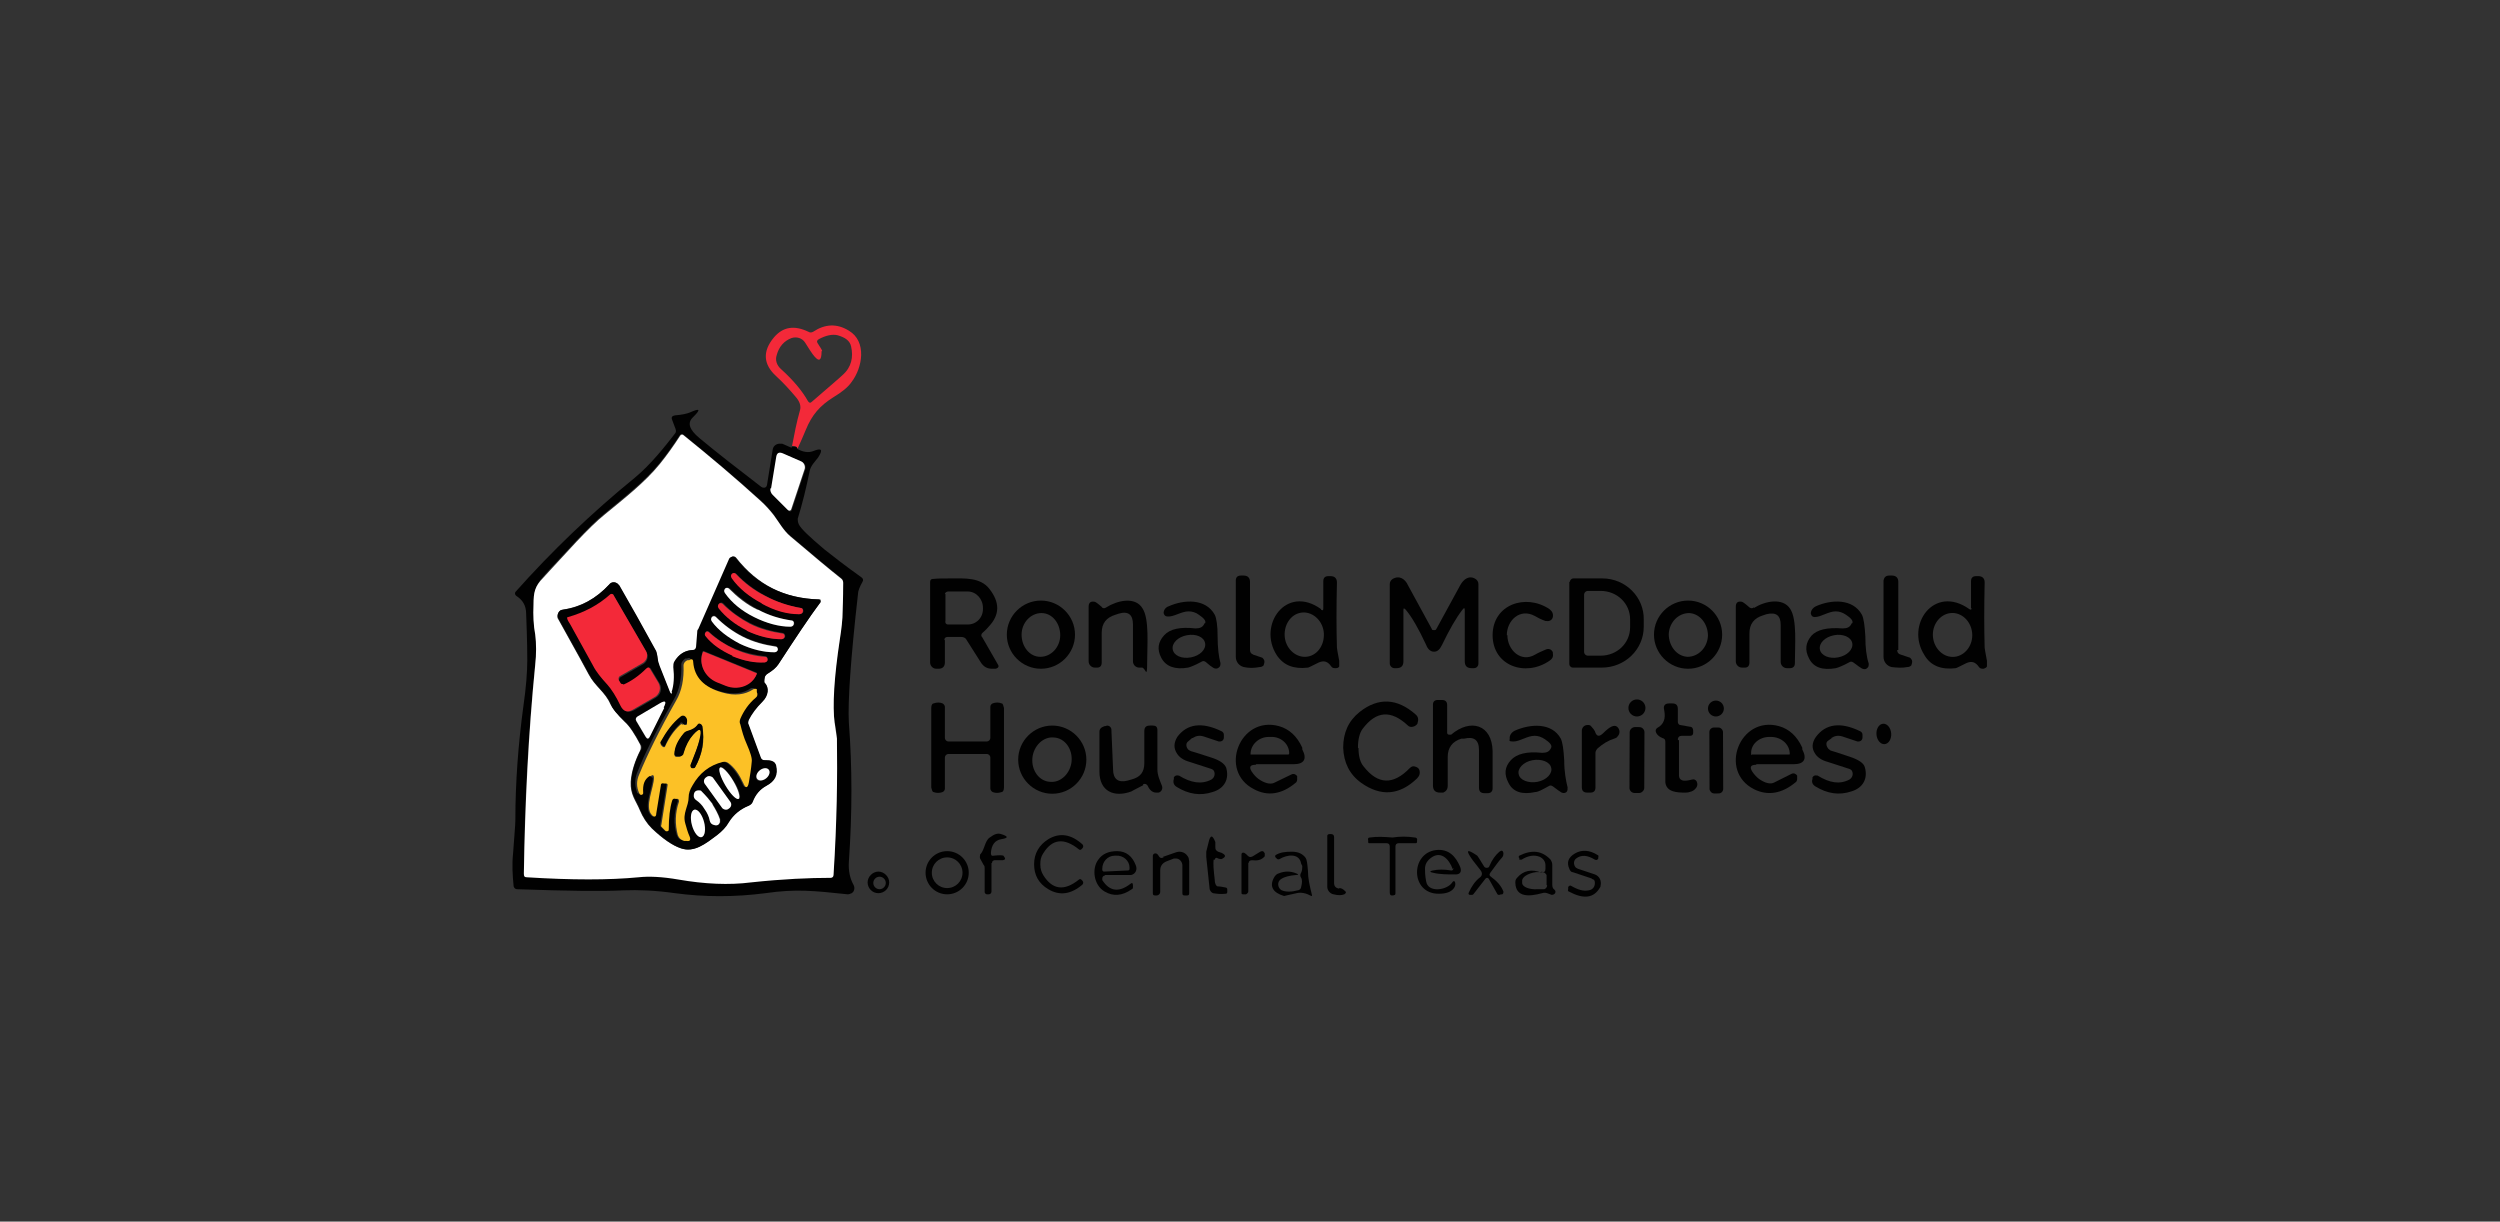 <?xml version="1.0" encoding="UTF-8"?>
<svg xmlns="http://www.w3.org/2000/svg" width="440" height="215" version="1.1" viewBox="0 0 440 215">
  <rect x="0" y="0" width="440" height="215" fill="#333333" stroke="none"/>
  <!-- Generator: Adobe Illustrator 28.7.1, SVG Export Plug-In . SVG Version: 1.2.0 Build 142)  -->
  <g>
    <g id="Layer_1">
      <g>
        <g>
          <path d="M139.4,78.6l-1.6-.7c-.6-.3-1.4,0-1.7.6,0,.1,0,.2,0,.3l-1,6.2c0,.4-.4.6-.7.5-.1,0-.2,0-.3-.1-4.3-3.2-7.9-6.1-10.9-8.6-1.8-1.5-2.2-2.7-1.1-3.7,1.5-1.4,1.3-1.7-.6-.8-.4.2-1.3.4-2.6.5-.5,0-.7.3-.5.8l.6,1.6c.1.3,0,.6-.1.8-1.7,2.1-4.3,5.5-7.1,7.8-7.5,6.2-14.5,12.9-21,20.1-.2.2-.2.6,0,.7,0,0,0,0,0,0,1.1.6,1.6,1.7,1.7,3.1.1,4.8.2,7.5.2,8.2,0,2-.3,4.7-.7,8.2-.9,6.7-1.4,13.4-1.4,20,0,.8-.1,2.8-.4,5.8-.2,1.9-.1,3.8.1,5.8,0,.3.2.5.6.5,8.6.4,14.8.4,18.7.2,2.6-.1,5.7,0,9.1.5,5.2.7,10.5.7,15.9,0,5.5-.7,8.7-.3,14.5.2.6,0,1.2-.4,1.2-1,0-.3,0-.5-.2-.7-.7-1-1-2.3-.8-4,.6-8.6.6-16.8,0-24.5-.3-3.5.2-11.1,1.6-22.6,0-.5.3-1.3.8-2.2.2-.3.1-.6-.2-.8-2.8-2-5-3.7-6.5-4.9-2.6-2.1-4.1-3.6-4.5-4.4-.2-.4-.3-.8-.2-1,.8-2.6,1.5-5.4,2.1-8.4.2-.9,1-1.7,1.5-2.4.9-1.4.6-1.7-.9-1.1-.8.3-1.7.2-2.8-.4" vector-effect="non-scaling-stroke" fill="none"/>
          <path d="M140.3,78.9c.5-1.1,1-2.1,1.4-3.2,1.1-2.7,2.6-4.3,4.9-5.8,1.5-1,2.6-1.9,3.2-2.7,1.9-2.6,2.7-7.1-.5-9-2.1-1.2-4.2-1.2-6.3.2-.3.2-.6.2-.8,0-2.5-1.2-4.5-.9-6.1,1-2,2.4-1.9,4.7.4,6.8,1.2,1.1,2.3,2.3,3.4,3.6.7.9,1,1.7.8,2.4-.6,2.1-1,4.2-1.4,6.3" vector-effect="non-scaling-stroke" fill="none"/>
          <path d="M140.3,78.9c0-.3-.3-.4-.9-.4" vector-effect="non-scaling-stroke" fill="none"/>
          <path d="M220,114.5v-12c0-.7-.4-1.1-1.1-1.1h-.5c-.6,0-.9.3-.9.9v13.4c0,.8.6,1.5,1.4,1.8.9.2,1.8.2,2.8,0,.3,0,.6-.2.7-.3.2-.3.3-.6.1-.9,0-.2-.3-.4-.5-.5l-1.5-.5c-.3-.1-.6-.4-.6-.8" vector-effect="non-scaling-stroke" fill="none"/>
          <path d="M333.9,114.4v-12c0-.7-.3-1.1-1-1.1h-.5c-.6,0-.9.3-.9.9v13.4c-.1.8.4,1.6,1.2,1.8.9.2,1.8.3,2.8,0,.3,0,.6-.2.7-.3.2-.3.3-.6.1-.9,0-.2-.3-.4-.5-.5l-1.5-.5c-.3-.1-.6-.4-.6-.8" vector-effect="non-scaling-stroke" fill="none"/>
          <path d="M346.5,107.3c-6.2-4.4-11.3,2.8-7.9,8.1,1.2,1.8,3,2.6,5.5,2.3,0,0,.7-.3,1.9-.9.9-.4,1.6-.2,2.2.7.2.3.5.4.8.3.3,0,.5-.2.6-.4.1-.2.2-.5,0-1-.3-1.5-.4-2.3-.4-2.3-.2-3.3-.2-7.1,0-11.5,0-.7-.3-1.1-1.1-1.1h-.4c-.6,0-.9.3-.9.9v4.8c0,.3-.1.4-.4.2" vector-effect="non-scaling-stroke" fill="none"/>
          <path d="M232.5,107.3c-6.2-4.4-11.2,2.8-7.8,8.1,1.2,1.8,3,2.6,5.5,2.2,0,0,.7-.3,1.9-.9.9-.4,1.6-.2,2.2.7.2.3.5.4.8.3.3,0,.5-.2.6-.3.1-.2.2-.5,0-1-.3-1.5-.4-2.3-.4-2.3-.2-3.3-.2-7.1,0-11.5,0-.7-.3-1.1-1.1-1.1h-.4c-.6,0-.9.3-.9.9v4.8c0,.3-.1.4-.4.2" vector-effect="non-scaling-stroke" fill="none"/>
          <path d="M252.4,110.9c-.2,0-.3,0-.4-.2-1.4-2.6-2.8-5.1-4.2-7.7-.6-1.1-1.6-1.8-2.7-1.1-.3.2-.5.5-.5.9v14c0,.4.4.8.8.8h.4c.8,0,1.2-.4,1.2-1.2v-9c0-.4.1-.5.4-.1,1.1,1.4,2.3,3.5,3.6,6.2.4.8.8,1.2,1.4,1.2.6,0,1.1-.4,1.4-1.2,1.3-2.8,2.5-4.9,3.6-6.2.3-.3.4-.3.4.1v9c0,.8.4,1.2,1.2,1.2h.4c.4,0,.8-.4.8-.8,0,0,0,0,0,0v-14c0-.4-.2-.7-.5-.9-1.2-.7-2.2,0-2.7,1.1-1.4,2.6-2.8,5.1-4.2,7.7,0,.2-.2.2-.4.2" vector-effect="non-scaling-stroke" fill="none"/>
          <path d="M166.9,112h2.3c.4,0,.7.2,1,.5l2.6,4.1c.4.7,1.1,1,1.9,1,0,0,.3,0,.6,0,.5,0,.6-.3.4-.8l-2.7-4.7c-.2-.3-.1-.6,0-.8.2-.2.6-.6,1.1-1.1,2-2.1,2-4.3.1-6.7-1.6-2-4.3-1.7-6.7-1.8-1.2,0-2.3,0-3.3.1-.3,0-.5.2-.4.5v14.2c0,.6.5,1.1,1.1,1.1h.4c.7,0,1.1-.4,1.1-1.1v-4c0-.4.2-.6.6-.6" vector-effect="non-scaling-stroke" fill="none"/>
          <path d="M276.3,102.4v14.5c0,.3.3.6.6.6h5.1c4.1,0,7.4-3.2,7.4-7.2h0v-1.2c0-4-3.3-7.3-7.3-7.3h-5.1c-.3,0-.6.3-.6.6h0" vector-effect="non-scaling-stroke" fill="none"/>
          <path d="M189.2,111.7c0-3.3-2.7-6-6-6h0c-3.3,0-6,2.7-6,6h0c0,3.3,2.7,6,6,6h0c3.3,0,6-2.7,6-6h0" vector-effect="non-scaling-stroke" fill="none"/>
          <path d="M193.9,106.9c-.8-.6-1.2-.9-1.4-1-.7,0-1,.2-1,.9v9.6c0,.6.5,1.1,1.1,1.1h.4c.6,0,.8-.3.8-.9v-5.2c0-1.7.8-2.7,2.4-3.2l.6-.2c1.7-.5,2.5.1,2.5,1.9v6.5c0,.6.5,1.1,1.1,1.1h.5c.6,0,.9-.3.9-.9,0-3.1.4-7.6-.8-9.5-1.3-2.2-4.5-1.4-6.4-.2-.3.2-.5.2-.8,0" vector-effect="non-scaling-stroke" fill="none"/>
          <path d="M212.1,109.7c-.3.7-.9,1-1.6.9-2.7-.3-4.5.1-5.5,1.2-1.1,1.2-1.2,2.5-.5,4,.8,1.5,2.3,2.1,4.7,1.7.4,0,1.2-.4,2.3-1,.3-.2.6-.1.8,0,.5.4.9.7,1,.8.5.4,1,.5,1.3.2.3-.2.4-.5.3-.8-.3-1.2-.5-2.8-.5-4.7,0-1.9-.2-3.2-.5-3.8-1.6-2.9-5.4-2.7-8.1-1.5-.7.3-1,.7-.9,1.2,0,.4.2.6.7.6,1.1,0,2.4-1,3.7-.9.7,0,1.3.2,1.8.6.9.6,1.2,1.1,1.1,1.5" vector-effect="non-scaling-stroke" fill="none"/>
          <path d="M262.7,111.8c0,5.4,5.8,7.4,10,4.5.5-.4.7-.8.6-1.4-.1-.5-.6-.8-1.1-.7,0,0,0,0-.1,0-.8.3-1.4.6-1.9.9-2.6,1.5-4.9-.8-4.9-3.4,0-2.6,2.4-4.9,4.9-3.4.5.3,1.2.6,1.9.9.5.2,1,0,1.2-.5,0,0,0,0,0-.2.1-.6,0-1-.6-1.4-4.2-2.9-10-.9-10,4.6" vector-effect="non-scaling-stroke" fill="none"/>
          <path d="M303.1,111.7c0-3.3-2.7-6-6-6-3.3,0-6,2.7-6,6h0c0,3.3,2.7,6,6,6h0c3.3,0,6-2.7,6-6" vector-effect="non-scaling-stroke" fill="none"/>
          <path d="M307.9,106.9c-.8-.6-1.2-.9-1.4-1-.7,0-1,.2-1,.9v9.5c0,.6.5,1.1,1.1,1.1h.5c.6,0,.8-.3.8-.9v-5.1c0-1.7.8-2.7,2.4-3.2l.6-.2c1.7-.5,2.5.1,2.5,1.9v6.5c0,.6.5,1.1,1,1.1h.5c.6,0,.9-.3.9-.9,0-3.1.4-7.5-.8-9.5-1.3-2.2-4.5-1.4-6.4-.2-.3.2-.5.2-.8,0" vector-effect="non-scaling-stroke" fill="none"/>
          <path d="M326,109.7c-.3.7-.9,1-1.6.9-2.7-.3-4.5.1-5.5,1.3-1.1,1.2-1.2,2.5-.4,4,.8,1.5,2.4,2.1,4.7,1.7.4,0,1.2-.4,2.3-1,.3-.2.6-.2.8,0,.6.4.9.6,1.1.8.5.4,1,.5,1.3.2.3-.2.4-.5.3-.8-.3-1.2-.5-2.8-.6-4.8,0-1.9-.2-3.2-.6-3.8-1.6-2.9-5.4-2.7-8.1-1.5-.7.3-1,.7-.9,1.3,0,.4.3.6.7.6,1.1,0,2.4-1,3.7-1,.7,0,1.3.2,1.8.6.9.6,1.3,1.1,1.1,1.5" vector-effect="non-scaling-stroke" fill="none"/>
          <path d="M255.4,129.3c-.1,0-.3,0-.4,0,0,0,0-.1,0-.2v-4.9c0-.6-.3-.9-.9-.9h-.8c-.6,0-.8.3-.8.8v14.2c0,.9.4,1.3,1.3,1.3s.3,0,.5,0c.5-.2.8-.6.8-1.2v-5.1c0-1.6.8-2.6,2.4-3.1h.5c1.7-.6,2.6,0,2.6,1.8v6.6c0,.7.3,1,1,1h.5c.6,0,.9-.3.9-.9,0-2.7,0-4.8,0-6.5,0-4.7-3.9-5.8-7.3-2.9" vector-effect="non-scaling-stroke" fill="none"/>
          <path d="M289.5,124.6c0-.8-.7-1.5-1.5-1.5-.8,0-1.5.7-1.5,1.5h0c0,.8.7,1.5,1.5,1.5h0c.8,0,1.5-.7,1.5-1.5" vector-effect="non-scaling-stroke" fill="none"/>
          <path d="M303.4,124.7c0-.8-.6-1.4-1.4-1.4-.8,0-1.4.6-1.4,1.4h0c0,.8.6,1.4,1.4,1.4h0c.8,0,1.4-.6,1.4-1.4h0" vector-effect="non-scaling-stroke" fill="none"/>
          <path d="M163.8,131.5c0,4.6,0,6.9,0,7,0,.5.2.8.4.8.6.2,1.1.2,1.6,0,.2-.1.4-.4.4-.6v-5.5c0-.3.3-.6.6-.6,1.1,0,2.2,0,3.4,0,1.1,0,2.3,0,3.4,0,.3,0,.6.3.6.6v5.5c0,.3.2.5.4.6.5.2,1.1.2,1.6,0,.2,0,.3-.4.4-.8,0,0,0-2.4,0-7,0-4.6,0-6.9,0-7,0-.5-.2-.8-.4-.8-.6-.2-1.1-.2-1.6,0-.2.1-.4.4-.4.6v5.5c0,.3-.3.6-.6.6h0c-1.1,0-2.2,0-3.4,0s-2.3,0-3.4,0c-.3,0-.6-.3-.6-.6v-5.5c0-.3-.2-.5-.4-.6-.5-.2-1.1-.2-1.6,0-.2,0-.3.4-.4.8,0,0,0,2.4,0,7" vector-effect="non-scaling-stroke" fill="none"/>
          <path d="M236.5,131.8c0,2.6,1.1,4.7,3.2,6.2,3.4,2.5,6.6,2.2,9.8-.8.5-.4.6-.9.4-1.5-.1-.3-.4-.5-.8-.6-.4,0-.7,0-.9.3-2.9,2.9-5.5,2.8-8.1-.3-.6-.7-.9-1.8-.9-3.2,0-1.4.2-2.5.8-3.3,2.4-3.2,5.1-3.4,8-.6.3.3.6.3.9.2.4-.1.7-.3.8-.7.2-.6,0-1.1-.4-1.5-3.2-2.8-6.5-3-9.8-.4-2,1.6-3,3.7-2.9,6.3" vector-effect="non-scaling-stroke" fill="none"/>
          <path d="M296.2,129.7h1.5c.3,0,.5-.2.5-.5,0-.2,0-.3,0-.4,0-.4-.2-.7-.6-.7l-1.7-.3c-.2,0-.4-.2-.4-.5v-2.3c0-.7-.3-1-1-1h-.5c-.8,0-1.1.4-.9,1.2.3,1.4,0,2.4-1.2,3.1-.4.2-.5.5-.2.9.2.3.6.6,1.1.9.3.1.5.4.5.7-.1,4-.1,6.3,0,7.1.2,1.7,2,1.9,3.5,1.8.9,0,1.5-.3,1.8-.7.3-.4.4-.9.2-1.3-.2-.3-.4-.4-.8-.3-.8.2-1.5.3-1.8.1-.4-.1-.5-.4-.5-.8v-6.2c0-.4.2-.7.7-.7" vector-effect="non-scaling-stroke" fill="none"/>
          <path d="M191.2,133.7c0-3.3-2.7-6-6-6s-6,2.7-6,6c0,3.3,2.7,6,6,6h0c3.3,0,6-2.7,6-6h0" vector-effect="non-scaling-stroke" fill="none"/>
          <path d="M209.8,129.9c.6-.5,1.2-.6,1.9-.3l2.7.9c.4.1.8,0,.9-.4,0,0,0-.1,0-.2v-.5c0-.2-.1-.5-.4-.6-3.5-1.7-6.1-1.4-7.8,1-.7,1-.7,2,0,3,.4.6,1.1,1,2.2,1.4,1.9.6,3.1,1,3.7,1.2.6.2.9.8.7,1.4,0,.3-.3.5-.5.6-1.7.9-3.6.6-5.7-.7-.3-.2-.6,0-.8.2,0,0,0,0,0,.1v.3c-.3.6-.1,1,.4,1.4,2.1,1.2,4.2,1.5,6.3.9,2.1-.6,3-2.3,2.4-4.3-.2-.7-1.1-1.3-2.7-1.8-2.2-.7-3.4-1.1-3.5-1.1-.6-.3-.9-.8-.8-1.3,0-.1.1-.3.2-.3l.7-.6" vector-effect="non-scaling-stroke" fill="none"/>
          <path d="M221,134.6h6.6c1.9,0,2.4-.9,1.7-2.6v-.3c-1-2-2.4-3.3-4.2-3.8-6.9-1.9-10.7,7.9-4.4,11.1,2.5,1.3,4.9.9,7.3-1.1.2-.1.3-.4.3-.6v-.3c0-.4-.3-.7-.7-.7-.1,0-.2,0-.3,0l-3.1,1.5c-.7.3-1.7,0-2.7-.7-.4-.3-.8-.7-1.2-1.3-.5-.8-.3-1.2.7-1.2" vector-effect="non-scaling-stroke" fill="none"/>
          <path d="M331.8,130.9c.7,0,1.2-.9,1.2-1.9,0-1-.7-1.7-1.4-1.7h0c-.7,0-1.2.9-1.2,1.9,0,1,.7,1.7,1.4,1.7h0" vector-effect="non-scaling-stroke" fill="none"/>
          <path d="M202,138.5c.3.7.8,1.1,1.5,1.2.5,0,1-.3,1.1-.9,0-.1,0-.3,0-.4-.3-.9-.8-1.8-.8-2.9,0-3.2,0-5.5,0-6.9,0-.5-.3-.8-.8-.8h-.5c-.7,0-1,.3-1,1v5.6c0,1.6-.8,2.5-2.3,2.9l-.7.2c-1.6.4-2.4-.3-2.5-2l-.3-7.1c0-.4-.3-.7-.7-.7,0,0,0,0,0,0-.2,0-.3,0-.4.1-.5.2-.8.5-.9,1,0,1,0,3.3,0,7,0,3.5,2.6,4.6,5.6,3.5,0,0,.7-.4,2.1-1.1.3-.2.6,0,.8.3" vector-effect="non-scaling-stroke" fill="none"/>
          <path d="M273,131.6c-.3.7-.9,1-1.6.9-2.7-.2-4.5.2-5.5,1.3-1.1,1.2-1.2,2.5-.4,4,.8,1.5,2.4,2.1,4.7,1.6.4,0,1.2-.4,2.3-1,.3-.2.6-.2.8,0,.6.4.9.6,1.1.8.5.4,1,.5,1.3.2.3-.2.3-.5.2-.8-.4-1.2-.6-2.8-.6-4.8,0-1.9-.3-3.2-.6-3.8-1.6-2.9-5.5-2.6-8.1-1.4-.7.3-1,.7-.9,1.3,0,.4.3.6.7.6,1.1,0,2.4-1.1,3.7-1,.7,0,1.3.2,1.8.6.9.6,1.3,1.1,1.1,1.5" vector-effect="non-scaling-stroke" fill="none"/>
          <path d="M280.7,128.7c0-.2-.2-.5-.6-.8-.4-.4-1-.3-1.4,0-.2.2-.3.4-.3.7v9.9c0,.7.3,1,1,1h.5c.6,0,.9-.3.9-.9v-6.1c0-.3.1-.6.4-.8.9-.8,1.9-1.4,2.9-1.7.6-.2,1-.9.8-1.5,0-.2-.2-.4-.4-.5-.5-.4-1.3,0-2.4,1.1-.7.8-1.2.7-1.5-.3" vector-effect="non-scaling-stroke" fill="none"/>
          <path d="M309.1,134.6h6.6c1.9,0,2.4-.9,1.7-2.6v-.3c-1-2-2.4-3.3-4.2-3.8-6.9-1.9-10.7,7.9-4.4,11.1,2.5,1.3,4.9.9,7.3-1.2.2-.1.3-.4.3-.6v-.3c0-.4-.3-.7-.7-.7-.1,0-.2,0-.3,0l-3,1.5c-.7.3-1.7,0-2.7-.6-.4-.3-.8-.7-1.2-1.3-.5-.8-.3-1.2.7-1.2" vector-effect="non-scaling-stroke" fill="none"/>
          <path d="M322.4,129.9c.6-.5,1.2-.6,1.9-.3l2.7.9c.4.1.8,0,.9-.4,0,0,0-.1,0-.2v-.5c0-.2-.2-.5-.4-.6-3.5-1.7-6.1-1.4-7.8,1-.7,1-.8,2-.1,3,.4.6,1.1,1,2.2,1.4,1.9.6,3.1,1,3.7,1.2.6.2.9.8.7,1.4,0,.3-.3.5-.5.6-1.7.8-3.6.6-5.6-.7-.3-.2-.6,0-.8.2,0,0,0,0,0,.1v.3c-.3.6-.1,1,.4,1.3,2.1,1.2,4.2,1.5,6.3.9,2-.7,3-2.3,2.4-4.3-.2-.7-1.1-1.3-2.6-1.8-2.2-.7-3.3-1.1-3.4-1.1-.6-.3-.9-.9-.8-1.3,0-.1.1-.2.2-.3l.7-.5" vector-effect="non-scaling-stroke" fill="none"/>
          <path d="M289.4,128.8c0-.5-.4-.9-.9-.9h-.8c-.5,0-.9.4-.9.9h0s0,9.9,0,9.9c0,.5.4.9.9.9h.8c.5,0,.9-.4.9-.9h0s0-9.9,0-9.9" vector-effect="non-scaling-stroke" fill="none"/>
          <path d="M303.2,128.8c0-.5-.4-.8-.8-.8h-.7c-.5,0-.8.4-.8.8v9.9c0,.5.4.8.9.8h.7c.5,0,.8-.4.8-.8v-9.9" vector-effect="non-scaling-stroke" fill="none"/>
          <path d="M235.7,156.3c-.6,0-.9-.4-.9-1v-8.1c0-.3-.2-.5-.5-.5h-.3c-.2,0-.4.2-.4.3v9c0,.6.5,1.2,1.1,1.3.8.2,1.5.2,1.9,0,.3-.1.4-.3.1-.6-.3-.3-.6-.4-1-.5" vector-effect="non-scaling-stroke" fill="none"/>
          <path d="M174.9,151.5h1.5c.5-.1.5-.4.1-.9-.2-.2-.7-.2-1.7,0-.4,0-.6-.1-.5-.5.1-1.4.7-2.2,1.8-2.4,1.4-.2,1.4-.5,0-.9-.5-.2-1.2,0-2,.6-.8.6-.8,2.2-1.7,3-.2.2-.2.5,0,.7l.6,1.1c.1.2.2.4.2.6v4.2c0,.2.2.4.4.4h.3c.3,0,.5-.2.5-.5v-5c0-.2.1-.4.4-.4" vector-effect="non-scaling-stroke" fill="none"/>
          <path d="M182,152.2c0,1.9.8,3.4,2.5,4.4,2,1.2,4,.9,6-.8.2-.2.2-.5,0-.7,0,0,0,0,0,0l-.2-.2c-.1-.1-.3-.1-.4,0-2.6,2.1-4.7,1.8-6.3-.8-.3-.6-.5-1.2-.5-1.8,0-.7.2-1.3.5-1.8,1.6-2.6,3.7-2.8,6.3-.7.1.1.3.1.4,0l.2-.2c.2-.2.2-.5,0-.7,0,0,0,0,0,0-2-1.8-4-2-6-.9-1.7,1-2.5,2.4-2.5,4.4" vector-effect="non-scaling-stroke" fill="none"/>
          <path d="M214.2,151.1c.2.2.4.2.6.1.9-.4.9-.8,0-1.1l-.6-.2c-.4-.2-.5-.4-.5-.8,0-.5,0-.8,0-.9-.5-1.3-.9-1.2-1.2.1l-.4,1.6c0,.3,0,.6,0,.9l.6,5.7c0,.4.2.6.6.7.6.2,1.4.3,2.2.1.2,0,.3-.2.3-.4v-.4c0-.1-.2-.3-.3-.3-.5,0-1-.1-1.4-.2-.2,0-.4-.4-.5-1.1-.2-1.7-.3-2.9-.2-3.6,0-.4.3-.5.6-.2" vector-effect="non-scaling-stroke" fill="none"/>
          <path d="M245.1,157.6c.2,0,.3,0,.4-.1,0,0,.1-.2.1-.4,0-1,0-3.7,0-8.1,0-.4.2-.6.6-.6h3c.1,0,.2,0,.2-.2v-.3c0-.3,0-.5-.4-.5-1.3-.2-2.6-.1-3.9,0-1.3-.2-2.6-.2-4,0-.3,0-.5.2-.4.5v.3c0,.1.1.2.3.2h3c.4,0,.6.2.6.6,0,4.4,0,7.1,0,8.1,0,.2,0,.3.1.4,0,0,.2.1.4.1" vector-effect="non-scaling-stroke" fill="none"/>
          <path d="M170.5,153.6c0-2.1-1.7-3.8-3.8-3.8h0c-2.1,0-3.8,1.7-3.8,3.8h0c0,2.1,1.7,3.8,3.8,3.8s3.8-1.7,3.8-3.8" vector-effect="non-scaling-stroke" fill="none"/>
          <path d="M194.5,154.1h4.2c.7,0,1.4-.6,1.4-1.3,0-.2,0-.3,0-.5-.6-1.7-1.7-2.5-3.3-2.5-1.5,0-2.6.5-3.3,1.5-1.2,1.6-.7,4.5,1.1,5.6,1.5.9,3.1.7,4.8-.4.1,0,.2-.2.2-.3v-.4c0-.4-.2-.5-.5-.2-2,1.6-3.6,1.3-4.9-.7-.2-.2,0-.6.2-.7,0,0,.2,0,.3,0" vector-effect="non-scaling-stroke" fill="none"/>
          <path d="M203.8,150.4c-.1-.2-.3-.3-.5-.4-.2,0-.4,0-.5.3,0,0,0,0,0,.1v6.6c0,.3.1.4.4.4h.3c.3,0,.6-.3.6-.6v-3.8c0-.8.4-1.3,1.1-1.6l1.3-.5c.6-.2,1.3,0,1.5.7,0,.1,0,.3,0,.4v4.9c0,.3.1.4.4.4h.4c.3,0,.4-.1.4-.4v-5.6c0-.9-.7-1.7-1.7-1.7-.2,0-.4,0-.6.1l-2.3.8c-.4.1-.7,0-.9-.3" vector-effect="non-scaling-stroke" fill="none"/>
          <path d="M229,152c0,.4,0,.8-.2,1.2-.1.3-.1.6,0,.9.3.4.3.9,0,1.6,0,.3-.3.5-.6.6-1.1.3-2,.2-2.8,0-.6-.2-.8-.9-.6-1.4,0-.2.3-.4.5-.5.6-.3,1.5-.5,2.6-.7.5,0,.5-.2,0-.3-1-.3-1.9-.3-3,0-.4.1-.8.4-.9.8-.8,1.5-.2,2.6,1.8,3.2,0,0,.8-.1,2.2-.5.8-.2,1.6,0,2.6.5,0,0,.2,0,.2,0,0,0,0,0,0-.1-.4-1.5-.6-2.9-.7-4.2,0-1.3-.2-2-.4-2.3-.5-.6-1.3-1-2.4-1.1-1.1,0-2.1.1-2.9.6-.1,0-.2.3-.1.4,0,0,0,0,0,0l.3.3c.1.1.3.1.4,0,1.3-.8,3.5-1.1,3.8.8" vector-effect="non-scaling-stroke" fill="none"/>
          <path d="M255.7,153c0,.2,0,.3-.2.4,0,0-.1,0-.2,0-1.2-.2-2.3-.2-3.2,0-.6.1-.6.3,0,.4,1.1.3,2.5.4,4,.3.9,0,1.2-.5.8-1.3-.8-1.9-1.9-3.2-4.2-3-4.6.5-4.6,7.6.4,7.7,1.3,0,2.2-.3,2.7-1,.2-.3.3-.6.2-1,0-.4-.3-.4-.5,0-.9,1.4-4.3,1.8-4.6-.2-.1-1-.2-1.7-.2-2.2,0-.7.3-1.3.9-1.8,1.8-1.5,3.3,0,4,1.9" vector-effect="non-scaling-stroke" fill="none"/>
          <path d="M262.2,154.8l1.4,2.5c0,.2.2.2.4.2.2,0,.4,0,.5-.1.2-.1.3-.3.2-.5-.4-.9-1.1-1.8-2.2-2.6-.3-.2-.3-.4-.1-.7.9-1.2,1.5-2.1,2-2.6.3-.3.4-.6.3-.9,0-.4-.3-.5-.7-.2-.7.5-1.3,1.4-1.8,2.6-.1.3-.4.4-.7.3,0,0-.2-.1-.2-.2-.7-1.2-1.1-1.8-1.2-1.9-1.9-1.3-2.1-1-.8.8l1.4,1.8c.3.4.2.9-.1,1.2-.9.7-1.6,1.6-2,2.7,0,.2,0,.3.2.3h.4c0,0,.2,0,.2,0l2.1-2.7c.3-.4.5-.4.8,0" vector-effect="non-scaling-stroke" fill="none"/>
          <path d="M271.3,153.4c-1.7-.7-3.1-.4-4.3.9-.2.3-.3.6-.3.9.1,2.7,2.5,2.4,4.7,1.8.3,0,.6,0,.9,0l.8.3c.2,0,.5,0,.6-.3.1-.2,0-.5-.1-.6-.3-.3-.4-.6-.4-.9v-3.5c0-.3-.1-.6-.3-.9-1.4-1.6-3.3-1.8-5.5-.7-.1,0-.2.2-.1.4v.3c.2.1.3.2.4.1,0,0,0,0,0,0,1.1-.8,2.2-1,3.2-.5.6.2,1,.8,1,1.5v.6c0,.5-.2.7-.7.5" vector-effect="non-scaling-stroke" fill="none"/>
          <path d="M280.6,155.3c0,.7-.4,1.2-1.1,1.3-.9.1-1.9-.1-3.1-.8-.2-.1-.3,0-.4.2v.4c-.2.2-.1.3,0,.4,2.6,1.5,4.4,1.2,5.5-.7.4-.7.2-1.7-.6-2.1,0,0-.2,0-.3-.1l-3-1c-.5-.2-.8-.7-.6-1.2,0-.2.2-.4.4-.5.9-.7,2-.6,3.3.2.2.2.4,0,.5-.2v-.3c.1-.1,0-.3,0-.3-1.4-.9-2.7-.9-4-.3-1.2.7-1.6,1.6-1,2.7.1.3.4.5.6.6l3.3,1.1c.4.1.5.4.5.7" vector-effect="non-scaling-stroke" fill="none"/>
          <path d="M220.3,151.4c.9.2,1.5,0,2-.5.1-.1.2-.2.2-.3,0-.1,0-.3,0-.4-.1-.4-.4-.5-.8-.3l-1.3.8c-.3.2-.6.1-.9-.1-.2-.2-.4-.4-.6-.5-.3-.2-.5,0-.5.3v6.7c0,.3.1.4.4.3h.4c.2,0,.4-.3.4-.5v-5c0-.3.2-.5.5-.5,0,0,0,0,0,0" vector-effect="non-scaling-stroke" fill="none"/>
          <path d="M156.5,155.3c0-1.1-.9-1.9-1.9-1.9h0c-1.1,0-1.9.9-1.9,1.9s.9,1.9,1.9,1.9,1.9-.9,1.9-1.9h0" vector-effect="non-scaling-stroke" fill="none"/>
          <path d="M144.6,61.8c0,1.8-.5,2-1.6.5-.2-.3-.7-1-1.3-2-.5-.8-1.5-1.1-2.4-.8-1.3.5-2.2,1.5-2.6,3-.3.9,0,1.8.8,2.5,2.1,1.9,3.7,3.8,4.7,5.6.2.3.4.4.7.1,3.1-2.7,4.9-4.2,5.4-4.7,1.6-1.4,1.9-3.2,1.5-5-.2-1-1-1.6-2.4-2-.9-.2-2,0-3.3.7-.3.2-.4.4-.2.7.5.8.8,1.2.8,1.4" vector-effect="non-scaling-stroke" fill="none"/>
          <path d="M146.9,127.2c-.5-3.1-.2-8,.9-14.7.3-1.9.5-3.5.5-5,0-.4,0-2,.1-5,0-.3-.1-.6-.4-.8-1.9-1.5-4.9-4-8.9-7.4-1.3-1.1-2.1-2.5-2.9-3.7-.7-.9-1.5-1.8-2.4-2.6-4.4-4-9-7.8-13.5-11.5-.2-.2-.5-.1-.6,0,0,0,0,0,0,0-1.1,1.7-2.3,3.4-3.6,5-2.6,3.2-6.2,6-9.6,8.8-1.5,1.2-3.1,2.8-5,4.8-3.9,4.2-5.9,6.3-5.9,6.4-1.4,1.6-1.6,2.6-1.7,4.7,0,2,0,3.7.3,5.3.3,1.6.3,3.4,0,5.3-1.2,12.1-1.9,24.4-2,36.8,0,.4.2.6.5.6,7.9.6,14.4.6,19.7,0,1.8-.2,4.1,0,7,.4,4.7.8,9,.9,12.8.5,5.6-.7,10.2-.9,14-.8.3,0,.5-.2.5-.5.5-9.3.7-17.3.6-24,0-.3-.1-1.2-.4-2.8" vector-effect="non-scaling-stroke" fill="none"/>
          <path d="M135.7,86c0,.5,0,.9.4,1.2l2.6,2.6c.3.3.6.3.7-.2l2.3-6.9c.2-.6,0-1.2-.6-1.4l-3.2-1.4c-.7-.3-1.1,0-1.2.7l-.9,5.5" vector-effect="non-scaling-stroke" fill="none"/>
          <path d="M117.9,122l-1.9-4.8c-.2-.5-.3-.9-.3-1.1,0-.7-.1-1.2-.3-1.5-2.4-4.4-4.6-8.3-6.5-11.6-.3-.5-.9-.7-1.4-.4,0,0-.2.1-.2.2-2.4,2.6-5.1,4-8.2,4.5-.6,0-1,.6-1,1.2,0,.1,0,.3.1.4,3.4,6.1,5.2,9.4,5.4,9.8,1.1,2.1,2.9,3.1,3.8,5.2.4.8,1.2,1.8,2.5,3.1.9.8,1.8,2.2,2.8,4.1.1.3.1.6,0,.9-1,2-1.6,3.9-1.7,5.6-.1,2.3.9,3.3,1.6,5,.5,1.2,1.2,2.3,2.1,3.2,1.9,1.8,3.6,3,5.1,3.5,2.3.8,4.3-.8,6.3-2.3.8-.6,1.5-1.4,2.1-2.3.8-1.3,2-2.3,3.5-2.9.3-.1.5-.3.7-.7.5-1.3,1.3-2.2,2.4-2.8,1.5-.8,2.1-1.9,1.7-3.6,0-.3-.3-.6-.6-.7-.3-.1-.8-.2-1.4-.2-.3,0-.6-.1-.7-.5l-2.1-5.7c-.1-.3-.1-.6,0-.9.5-1.1,1.3-2.2,2.4-3.2,1.1-1,1.3-2.5.5-3.3,0,0,0,0,0,0-.1-.1,0-.4,0-1,0-.3.3-.6.6-.7.8-.5,1.4-1,1.8-1.6,3-4.6,5.4-8.3,7.4-10.9.1-.1,0-.4,0-.5,0,0-.1,0-.2,0-6.1-.1-10.9-2.6-14.6-7.3-.2-.3-.7-.4-.9-.1,0,0-.2.2-.2.3l-5.4,12.3c0,.2-.2.5-.2.7l-.2,2.5c0,.3-.2.5-.6.5-1.5,0-2.6.7-3.2,2-.2.3-.2.6-.2,1,.2,1.7,0,3.2-.3,4.4-.1.4-.2.4-.3.1" vector-effect="non-scaling-stroke" fill="none"/>
          <path d="M134.1,106.2c2.3,1.2,4.5,1.8,6.6,1.9.4,0,.6-.2.7-.5,0-.3-.1-.6-.4-.6,0,0,0,0,0,0-2.2-.3-4.2-1-6.2-2.1-1.9-1-3.7-2.3-5.2-3.9-.2-.2-.5-.2-.7,0,0,0,0,0,0,0-.2.3-.2.5,0,.8,1.2,1.7,3,3.2,5.3,4.4" vector-effect="non-scaling-stroke" fill="none"/>
          <path d="M132.8,108.6c2.2,1.1,4.4,1.7,6.4,1.7.3,0,.5-.2.6-.5,0-.3-.1-.5-.4-.6,0,0,0,0,0,0-2.1-.3-4.1-.9-5.9-1.9-1.9-1-3.5-2.2-5-3.7-.2-.2-.5-.2-.7,0,0,0,0,0,0,0-.2.2-.2.5,0,.8,1.2,1.7,2.9,3.1,5.1,4.2" vector-effect="non-scaling-stroke" fill="none"/>
          <path d="M109.3,120.4l-.3-.5c-.1-.2,0-.6.2-.7,0,0,0,0,0,0l4-2.3c.7-.4,1-1.3.6-2.1l-5.8-10c0-.2-.3-.2-.4-.1,0,0,0,0,0,0-2.1,1.9-4.6,3.3-7.4,4-.2,0-.2.3,0,.7.1.2,1.6,2.9,4.4,7.9.6,1.1,1.4,2.2,2.5,3.3.7.7,1.4,2,2.3,3.7.5,1,1.2,1.2,2.2.7l3.8-2.2c.9-.5,1.2-1.6.7-2.5,0,0,0,0,0,0l-1.5-2.5c-.2-.4-.5-.4-.7,0-1.2,1.2-2.6,2.2-4,2.8-.2,0-.3,0-.5-.2" vector-effect="non-scaling-stroke" fill="none"/>
          <path d="M131.5,111c2.1,1,4.2,1.5,6.1,1.5.3,0,.5-.2.6-.5,0-.3-.1-.5-.4-.6,0,0,0,0,0,0-2-.3-3.9-.8-5.7-1.7-1.8-.9-3.4-2-4.8-3.5-.2-.2-.5-.2-.7,0,0,0,0,0,0,0-.2.2-.2.5,0,.8,1.2,1.6,2.8,2.9,5,3.9" vector-effect="non-scaling-stroke" fill="none"/>
          <path d="M130.2,113.3c2.1,1,4.2,1.5,6.1,1.5.3,0,.5-.2.6-.5,0-.3-.1-.5-.4-.6,0,0,0,0,0,0-2-.3-3.9-.8-5.7-1.7-1.8-.9-3.4-2-4.8-3.5-.2-.2-.5-.2-.7,0,0,0,0,0,0,0-.2.2-.2.5,0,.8,1.1,1.6,2.8,2.9,4.9,3.9" vector-effect="non-scaling-stroke" fill="none"/>
          <path d="M128.9,115.4c2,.9,3.9,1.3,5.7,1.1.3,0,.5-.2.5-.5,0-.2-.1-.5-.4-.5,0,0,0,0,0,0-1.8-.2-3.6-.6-5.3-1.3-1.7-.7-3.2-1.7-4.6-3-.2-.2-.4-.2-.6,0,0,0,0,0,0,0-.2.2-.2.5,0,.7,1.1,1.4,2.7,2.5,4.7,3.4" vector-effect="non-scaling-stroke" fill="none"/>
          <path d="M133.2,118.4l-9.3-3.8c0,0-.1,0-.2,0,0,0,0,0,0,0h0c-.8,2.1.3,4.5,2.5,5.4l1.5.6c2.2.9,4.7,0,5.5-2h0c0-.1,0-.2,0-.2" vector-effect="non-scaling-stroke" fill="none"/>
          <path d="M114.9,136.9c0,1.7-1.7,5-.4,6.5.4.5.7.4.8-.2l.8-4.9c0-.4.3-.5.6-.5h.4c.2,0,.2.2.2.3l-1.1,7c0,.1,0,.2,0,.3l.8.8c.1.1.3.1.4,0,0,0,0-.1,0-.2,0-2.2.1-3.9.6-5.1,0-.3.4-.4.6-.4h.4c.2.1.3.3.3.5,0,0,0,0,0,0-.7,2.1-.8,4-.2,5.9.2.6.5.9,1.1,1h.4c.6.2.8,0,.6-.6-.3-.9-.6-1.7-.8-2.4-.5-1.8.6-2.9.6-4.6s.2-1.2.7-2.1c1.2-2.1,3-3.5,5.3-4.1.3,0,.7,0,1,.2,1,.8,1.9,2,2.6,3.5.4,1,.8,1,1-.1.2-1.2.4-2.4.5-3.6,0-.6-.3-1.7-.9-3.2-.5-1.1-.8-2.2-1.1-3.4,0-.3,0-.6,0-1,.6-1.4,1.6-2.7,2.7-3.7.3-.2.3-.6.2-1v-.4c-.2-.2-.4-.4-.6-.3,0,0-.1,0-.2,0-1.4,1-3.2,1.2-5.4.6-3.3-.9-5-2.7-5.2-5.4,0-.5-.3-.6-.7-.4h-.3c-.4.3-.7.7-.7,1,.1,2.4-.3,4.5-1.3,6.2-3,5.3-5.2,9.6-6.5,13-.4,1.1-.4,2.1,0,3.3,0,0,0,.1.1.2.1,0,.2.1.3.1.2,0,.3-.1.3-.4-.1-1.3.3-2.3,1.1-2.9.4-.3.6-.2.6.3" vector-effect="non-scaling-stroke" fill="none"/>
          <path d="M114.3,129.6l2.5-5c.5-1,.3-1.3-.7-.7l-3.9,2.3c-.3.2-.4.5-.2.8l1.6,2.7c.3.5.6.5.8,0" vector-effect="non-scaling-stroke" fill="none"/>
          <path d="M130.1,140.6c.4-.2,0-1.7-1-3.2-.9-1.5-2-2.6-2.3-2.4h0c-.4.2,0,1.7,1,3.2.9,1.5,2,2.6,2.3,2.4h0" vector-effect="non-scaling-stroke" fill="none"/>
          <path d="M135.3,135.5c-.3-.4-1-.3-1.6.2,0,0,0,0,0,0-.6.5-.8,1.1-.5,1.5.3.4,1,.3,1.6-.2,0,0,0,0,0,0,.6-.5.8-1.1.5-1.5" vector-effect="non-scaling-stroke" fill="none"/>
          <path d="M125.4,137c-.3-.4-.8-.5-1.1-.2h0c-.4.3-.5.8-.2,1.2l3,4.2c.3.4.8.5,1.1.2h0c.4-.3.5-.8.2-1.2l-3-4.2" vector-effect="non-scaling-stroke" fill="none"/>
          <path d="M124.1,142.4c.4.7.7,1.3.9,2,0,.4.2.6.5.7.6.3,1,.1,1.3-.4,0-.2,0-.3,0-.5-.3-.9-.8-1.8-1.3-2.6s-1.2-1.5-1.9-2.2c-.1-.1-.3-.2-.5-.2-.6,0-.9.3-.9,1,0,.3.2.5.4.7.5.4,1,.9,1.5,1.6" vector-effect="non-scaling-stroke" fill="none"/>
          <path d="M123.5,147.3c.6-.2.8-1.4.4-2.7h0c-.4-1.3-1.1-2.3-1.7-2.1s-.8,1.4-.4,2.7h0c.4,1.3,1.1,2.3,1.7,2.1" vector-effect="non-scaling-stroke" fill="none"/>
          <path d="M344,115.6c1.9-.2,3.3-2.1,3.1-4.2h0c-.2-2.1-1.9-3.7-3.8-3.5h0c-1.9.2-3.3,2.1-3.1,4.2h0c.2,2.1,1.9,3.7,3.8,3.5h0" vector-effect="non-scaling-stroke" fill="none"/>
          <path d="M229.8,115.6c1.9-.1,3.3-1.9,3.2-4.1-.1-2.1-1.8-3.8-3.7-3.7h0c-1.9.1-3.3,1.9-3.2,4.1.1,2.1,1.8,3.8,3.7,3.7,0,0,0,0,0,0" vector-effect="non-scaling-stroke" fill="none"/>
          <path d="M166.4,104.5v4.8c-.1.3.1.6.4.6,0,0,0,0,0,0h3.4c1.5.1,2.8-1.1,2.8-2.7v-.2c0-1.6-1.2-2.9-2.7-2.9,0,0,0,0,0,0h-3.4c-.3,0-.6.2-.6.5,0,0,0,0,0,0" vector-effect="non-scaling-stroke" fill="none"/>
          <path d="M278.8,104.7v10c0,.4.3.7.7.7h2.2c2.9,0,5.2-2.2,5.2-5v-1.4c0-2.8-2.3-5-5.2-5h-2.2c-.4,0-.7.3-.7.7h0" vector-effect="non-scaling-stroke" fill="none"/>
          <path d="M183.1,115.6c1.9,0,3.5-1.7,3.5-3.8,0-2.1-1.4-3.9-3.3-3.9-1.9,0-3.5,1.7-3.5,3.8,0,2.1,1.4,3.9,3.3,3.9h0" vector-effect="non-scaling-stroke" fill="none"/>
          <path d="M212.1,113.2c-.2-1.1-1.6-1.7-3.2-1.4-1.6.3-2.7,1.4-2.5,2.5.2,1.1,1.6,1.7,3.2,1.4,1.6-.3,2.7-1.4,2.5-2.5" vector-effect="non-scaling-stroke" fill="none"/>
          <path d="M297,115.6c1.9,0,3.5-1.6,3.6-3.7,0-2.1-1.4-3.9-3.3-4-1.9,0-3.5,1.6-3.6,3.7,0,2.1,1.4,3.9,3.3,4" vector-effect="non-scaling-stroke" fill="none"/>
          <path d="M326,113.2c-.2-1.1-1.7-1.7-3.2-1.4-1.6.3-2.7,1.4-2.5,2.5.2,1.1,1.7,1.7,3.2,1.4,1.6-.3,2.7-1.4,2.5-2.5" vector-effect="non-scaling-stroke" fill="none"/>
          <path d="M120.3,127.4c0,0,.1.1.2.2.2,0,.3,0,.4-.1,0,0,0,0,0-.1,0-.5,0-.9-.3-1.1-.2-.2-.6-.2-.8,0-1.4,1.1-2.6,2.6-3.5,4.4,0,.1,0,.3,0,.4l.4.4c0,0,.2,0,.3,0,0,0,0,0,0,0,.7-1.6,1.6-2.9,2.7-3.9.2-.2.4-.2.5,0" vector-effect="non-scaling-stroke" fill="none"/>
          <path d="M122,129.3c1.3-1.4,1.7-1.2,1.2.8-.3,1-.8,2.5-1.6,4.5,0,.2,0,.4.2.5,0,0,0,0,0,0h.3c0,0,.2,0,.2,0,1.3-2.3,1.8-4.7,1.3-7.3,0-.2-.3-.4-.5-.4-.1,0-.2,0-.3.2-.5.6-1.1,1-1.7,1.1-.3,0-.6.3-.8.5-1,1.2-1.5,2.4-1.6,3.6,0,.2.1.4.3.4,0,0,0,0,0,0h.5c.3,0,.6-.2.7-.5.4-1.4.9-2.5,1.7-3.3" vector-effect="non-scaling-stroke" fill="none"/>
          <path d="M184.8,137.6c1.9.2,3.6-1.5,3.8-3.6.2-2.2-1.2-4.1-3.1-4.2-1.9-.2-3.6,1.5-3.8,3.6-.2,2.2,1.2,4.1,3.1,4.2" vector-effect="non-scaling-stroke" fill="none"/>
          <path d="M220.2,132.8h6.6c0-.1.1-.1.1-.2h0c0-1.7-1.5-3-3.3-2.9h-.3c-1.8,0-3.2,1.4-3.2,3,0,0,0,0,0,0h0c0,0,0,.1,0,.1" vector-effect="non-scaling-stroke" fill="none"/>
          <path d="M273,135.1c-.2-1-1.7-1.6-3.3-1.3,0,0,0,0,0,0-1.6.3-2.7,1.5-2.4,2.5h0c.2,1,1.7,1.6,3.3,1.3,0,0,0,0,0,0,1.6-.3,2.7-1.5,2.4-2.5,0,0,0,0,0,0" vector-effect="non-scaling-stroke" fill="none"/>
          <path d="M308.3,132.8h6.6c0,0,.1,0,.1-.1h0c0-1.7-1.5-3-3.3-3,0,0,0,0,0,0h-.3c-1.8,0-3.3,1.3-3.2,3h0c0,.1,0,.2.1.2" vector-effect="non-scaling-stroke" fill="none"/>
          <path d="M169.4,153.6c0-1.5-1.2-2.7-2.7-2.7s-2.7,1.2-2.7,2.7,1.2,2.7,2.7,2.7,2.7-1.2,2.7-2.7" vector-effect="non-scaling-stroke" fill="none"/>
          <path d="M194.3,153.4l4.2-.2c.2,0,.3-.1.3-.3v-.2c0-1.2-1.1-2.2-2.4-2.1h-.2c-1.3,0-2.2,1.1-2.2,2.3v.2c0,.2.2.3.3.3,0,0,0,0,0,0" vector-effect="non-scaling-stroke" fill="none"/>
          <path d="M272.2,155.8v-1.8c-.2-.3-.4-.5-.7-.5h-1.2c-1.4.2-2.5.9-2.4,1.6,0,0,0,0,0,0v.3c0,.7,1.3,1.2,2.7,1.1h1.2c.3-.1.5-.4.5-.7" vector-effect="non-scaling-stroke" fill="none"/>
          <path d="M155.9,155.4c0-.6-.5-1.1-1.1-1.1h0c-.6,0-1.1.5-1.1,1.1h0c0,.6.5,1.1,1.1,1.1h0c.6,0,1.1-.5,1.1-1.1h0" vector-effect="non-scaling-stroke" fill="none"/>
        </g>
        <path d="M140.3,78.9c0-.3-.3-.4-.9-.4.4-2.1.8-4.2,1.4-6.3.2-.7,0-1.5-.8-2.4-1.1-1.3-2.2-2.5-3.4-3.6-2.3-2.1-2.4-4.4-.4-6.8,1.6-1.9,3.6-2.2,6.1-1,.3.2.6.1.8,0,2.1-1.4,4.2-1.5,6.3-.2,3.2,1.9,2.4,6.5.5,9-.6.9-1.7,1.8-3.2,2.7-2.4,1.5-3.8,3.1-4.9,5.8-.4,1-.9,2.1-1.4,3.2ZM144.6,61.8c0,1.8-.5,2-1.6.5-.2-.3-.7-1-1.3-2-.5-.8-1.5-1.1-2.4-.8-1.3.5-2.2,1.5-2.6,3-.3.9,0,1.8.8,2.5,2.1,1.9,3.7,3.8,4.7,5.6.2.3.4.4.7.1,3.1-2.7,4.9-4.2,5.4-4.7,1.6-1.4,1.9-3.2,1.5-5-.2-1-1-1.6-2.4-2-.9-.2-2,0-3.3.7-.3.2-.4.4-.2.7.5.8.8,1.2.8,1.4Z" fill="#f32939"/>
        <path d="M139.4,78.6c.6,0,.9,0,.9.4,1.1.6,2,.7,2.8.4,1.5-.6,1.8-.3.9,1.1-.5.7-1.3,1.4-1.5,2.4-.6,3-1.3,5.8-2.1,8.4,0,.2,0,.6.2,1,.4.8,1.9,2.2,4.5,4.4,1.5,1.2,3.7,2.9,6.5,4.9.3.2.4.5.2.8-.5.9-.8,1.6-.8,2.2-1.3,11.5-1.8,19-1.6,22.6.6,7.8.6,15.9,0,24.5-.1,1.6.2,2.9.8,4,.3.5.2,1.2-.3,1.5-.2.1-.5.2-.7.2-5.8-.6-9-1-14.5-.2-5.4.7-10.7.7-15.9,0-3.5-.5-6.5-.6-9.1-.5-3.8.2-10.1.1-18.7-.2-.3,0-.5-.2-.6-.5-.2-2-.3-3.9-.1-5.8.2-3,.4-4.9.4-5.8,0-6.6.5-13.3,1.4-20,.5-3.4.7-6.2.7-8.2,0-.7,0-3.4-.2-8.2,0-1.4-.6-2.4-1.7-3.1-.3-.2-.3-.5-.2-.7,0,0,0,0,0,0,6.4-7.2,13.4-13.9,21-20.1,2.8-2.3,5.4-5.6,7.1-7.8.2-.2.2-.5.1-.8l-.6-1.6c-.2-.5,0-.7.5-.8,1.3-.1,2.1-.3,2.6-.5,1.8-.8,2-.6.6.8-1.1,1-.7,2.2,1.1,3.7,3,2.5,6.6,5.3,10.9,8.6.3.2.7.2.9-.1,0,0,.1-.2.1-.3l1-6.2c.1-.7.8-1.1,1.4-1,.1,0,.2,0,.3,0l1.6.7ZM146.9,127.2c-.5-3.1-.2-8,.9-14.7.3-1.9.5-3.5.5-5,0-.4,0-2,.1-5,0-.3-.1-.6-.4-.8-1.9-1.5-4.9-4-8.9-7.4-1.3-1.1-2.1-2.5-2.9-3.7-.7-.9-1.5-1.8-2.4-2.6-4.4-4-9-7.8-13.5-11.5-.2-.2-.5-.1-.6,0,0,0,0,0,0,0-1.1,1.7-2.3,3.4-3.6,5-2.6,3.2-6.2,6-9.6,8.8-1.5,1.2-3.1,2.8-5,4.8-3.9,4.2-5.9,6.3-5.9,6.4-1.4,1.6-1.6,2.6-1.7,4.7,0,2,0,3.7.3,5.3.3,1.6.3,3.4,0,5.3-1.2,12.1-1.9,24.4-2,36.8,0,.4.2.6.5.6,7.9.6,14.4.6,19.7,0,1.8-.2,4.1,0,7,.4,4.7.8,9,.9,12.8.5,5.6-.7,10.2-.9,14-.8.3,0,.5-.2.5-.5.5-9.3.7-17.3.6-24,0-.3-.1-1.2-.4-2.8ZM135.7,86c0,.5,0,.9.4,1.2l2.6,2.6c.3.3.6.3.7-.2l2.3-6.9c.2-.6,0-1.2-.6-1.4l-3.2-1.4c-.7-.3-1.1,0-1.2.7l-.9,5.5Z" fill="#010101"/>
        <path d="M146.9,127.2c.2,1.6.4,2.6.4,2.8.1,6.7,0,14.7-.6,24,0,.3-.2.5-.5.5-3.7,0-8.4.2-14,.8-3.9.5-8.2.3-12.8-.5-2.9-.5-5.2-.6-7-.4-5.2.5-11.8.5-19.7,0-.4,0-.5-.2-.5-.6.2-12.4.8-24.7,2-36.8.2-1.9.2-3.7,0-5.3-.3-1.6-.4-3.4-.3-5.3,0-2.1.2-3.2,1.7-4.7,0,0,2-2.2,5.9-6.4,1.9-2,3.5-3.6,5-4.8,3.4-2.8,7-5.6,9.6-8.8,1.3-1.6,2.5-3.3,3.6-5,.1-.2.4-.3.6-.1,0,0,0,0,0,0,4.6,3.7,9.1,7.5,13.5,11.5.9.8,1.7,1.7,2.4,2.6.9,1.2,1.7,2.7,2.9,3.7,4,3.4,7,5.9,8.9,7.4.3.2.4.5.4.8,0,3-.1,4.6-.1,5,0,1.4-.2,3.1-.5,5-1,6.7-1.3,11.6-.9,14.7ZM117.9,122l-1.9-4.8c-.2-.5-.3-.9-.3-1.1,0-.7-.1-1.2-.3-1.5-2.4-4.4-4.6-8.3-6.5-11.6-.3-.5-.9-.7-1.4-.4,0,0-.2.1-.2.2-2.4,2.6-5.1,4-8.2,4.5-.6,0-1,.6-1,1.2,0,.1,0,.3.1.4,3.4,6.1,5.2,9.4,5.4,9.8,1.1,2.1,2.9,3.1,3.8,5.2.4.8,1.2,1.8,2.5,3.1.9.8,1.8,2.2,2.8,4.1.1.3.1.6,0,.9-1,2-1.6,3.9-1.7,5.6-.1,2.3.9,3.3,1.6,5,.5,1.2,1.2,2.3,2.1,3.2,1.9,1.8,3.6,3,5.1,3.5,2.3.8,4.3-.8,6.3-2.3.8-.6,1.5-1.4,2.1-2.3.8-1.3,2-2.3,3.5-2.9.3-.1.5-.3.7-.7.5-1.3,1.3-2.2,2.4-2.8,1.5-.8,2.1-1.9,1.7-3.6,0-.3-.3-.6-.6-.7-.3-.1-.8-.2-1.4-.2-.3,0-.6-.1-.7-.5l-2.1-5.7c-.1-.3-.1-.6,0-.9.5-1.1,1.3-2.2,2.4-3.2,1.1-1,1.3-2.5.5-3.3,0,0,0,0,0,0-.1-.1,0-.4,0-1,0-.3.3-.6.6-.7.8-.5,1.4-1,1.8-1.6,3-4.6,5.4-8.3,7.4-10.9.1-.1,0-.4,0-.5,0,0-.1,0-.2,0-6.1-.1-10.9-2.6-14.6-7.3-.2-.3-.7-.4-.9-.1,0,0-.2.2-.2.3l-5.4,12.3c0,.2-.2.5-.2.7l-.2,2.5c0,.3-.2.5-.6.5-1.5,0-2.6.7-3.2,2-.2.3-.2.6-.2,1,.2,1.7,0,3.2-.3,4.4-.1.4-.2.4-.3.1Z" fill="#fff"/>
        <path d="M135.7,86l.9-5.5c.1-.8.5-1,1.2-.7l3.2,1.4c.5.2.8.9.6,1.4l-2.3,6.9c-.1.4-.4.5-.7.2l-2.6-2.6c-.3-.3-.5-.7-.4-1.2Z" fill="#fff"/>
        <path d="M118.2,121.8c.4-1.2.5-2.7.3-4.4,0-.3,0-.7.2-1,.7-1.2,1.8-1.9,3.2-2,.4,0,.5-.2.6-.5l.2-2.5c0-.3,0-.5.2-.7l5.4-12.3c.1-.3.5-.5.9-.4.1,0,.2.1.3.2,3.6,4.7,8.5,7.1,14.6,7.3.2,0,.3.2.3.3,0,0,0,.1,0,.2-2,2.7-4.4,6.3-7.4,10.9-.4.6-1,1.1-1.8,1.6-.3.2-.5.4-.6.7-.2.5-.2.9,0,1,.8.8.7,2.2-.4,3.3,0,0,0,0,0,0-1.1,1.1-1.9,2.2-2.4,3.2-.1.3-.2.6,0,.9l2.1,5.7c.1.3.3.5.7.5.6,0,1.1,0,1.4.2.3.1.5.4.6.7.4,1.7-.2,2.8-1.7,3.6-1.1.6-1.9,1.5-2.4,2.8-.1.3-.3.5-.7.7-1.5.6-2.7,1.6-3.5,2.9-.5.9-1.2,1.6-2.1,2.3-2,1.5-4,3.1-6.3,2.3-1.5-.5-3.2-1.7-5.1-3.5-.9-.9-1.6-2-2.1-3.2-.6-1.6-1.7-2.7-1.6-5,.1-1.8.7-3.7,1.7-5.6.2-.3.2-.6,0-.9-1-1.9-1.9-3.3-2.8-4.1-1.3-1.2-2.2-2.2-2.5-3.1-.9-2.1-2.7-3.1-3.8-5.2-.2-.4-2-3.7-5.4-9.8-.3-.5-.1-1.2.4-1.5.1,0,.3-.1.4-.1,3.1-.4,5.8-1.9,8.2-4.5.4-.4,1-.4,1.5,0,0,0,.1.2.2.2,1.9,3.3,4.1,7.2,6.5,11.6.1.3.2.8.3,1.5,0,.2.1.5.3,1.1l1.9,4.8c.1.3.2.2.3-.1ZM134.1,106.2c2.3,1.2,4.5,1.8,6.6,1.9.4,0,.6-.2.7-.5,0-.3-.1-.6-.4-.6,0,0,0,0,0,0-2.2-.3-4.2-1-6.2-2.1-1.9-1-3.7-2.3-5.2-3.9-.2-.2-.5-.2-.7,0,0,0,0,0,0,0-.2.3-.2.5,0,.8,1.2,1.7,3,3.2,5.3,4.4ZM132.8,108.6c2.2,1.1,4.4,1.7,6.4,1.7.3,0,.5-.2.6-.5,0-.3-.1-.5-.4-.6,0,0,0,0,0,0-2.1-.3-4.1-.9-5.9-1.9-1.9-1-3.5-2.2-5-3.7-.2-.2-.5-.2-.7,0,0,0,0,0,0,0-.2.2-.2.5,0,.8,1.2,1.7,2.9,3.1,5.1,4.2ZM109.3,120.4l-.3-.5c-.1-.2,0-.6.2-.7,0,0,0,0,0,0l4-2.3c.7-.4,1-1.3.6-2.1l-5.8-10c0-.2-.3-.2-.4-.1,0,0,0,0,0,0-2.1,1.9-4.6,3.3-7.4,4-.2,0-.2.3,0,.7.1.2,1.6,2.9,4.4,7.9.6,1.1,1.4,2.2,2.5,3.3.7.7,1.4,2,2.3,3.7.5,1,1.2,1.2,2.2.7l3.8-2.2c.9-.5,1.2-1.6.7-2.5,0,0,0,0,0,0l-1.5-2.5c-.2-.4-.5-.4-.7,0-1.2,1.2-2.6,2.2-4,2.8-.2,0-.3,0-.5-.2ZM131.5,111c2.1,1,4.2,1.5,6.1,1.5.3,0,.5-.2.6-.5,0-.3-.1-.5-.4-.6,0,0,0,0,0,0-2-.3-3.9-.8-5.7-1.7-1.8-.9-3.4-2-4.8-3.5-.2-.2-.5-.2-.7,0,0,0,0,0,0,0-.2.2-.2.5,0,.8,1.2,1.6,2.8,2.9,5,3.9ZM130.2,113.3c2.1,1,4.2,1.5,6.1,1.5.3,0,.5-.2.6-.5,0-.3-.1-.5-.4-.6,0,0,0,0,0,0-2-.3-3.9-.8-5.7-1.7-1.8-.9-3.4-2-4.8-3.5-.2-.2-.5-.2-.7,0,0,0,0,0,0,0-.2.2-.2.5,0,.8,1.1,1.6,2.8,2.9,4.9,3.9ZM128.9,115.4c2,.9,3.9,1.3,5.7,1.1.3,0,.5-.2.5-.5,0-.2-.1-.5-.4-.5,0,0,0,0,0,0-1.8-.2-3.6-.6-5.3-1.3-1.7-.7-3.2-1.7-4.6-3-.2-.2-.4-.2-.6,0,0,0,0,0,0,0-.2.2-.2.5,0,.7,1.1,1.4,2.7,2.5,4.7,3.4ZM133.2,118.4l-9.3-3.8c0,0-.1,0-.2,0,0,0,0,0,0,0h0c-.8,2.1.3,4.5,2.5,5.4l1.5.6c2.2.9,4.7,0,5.5-2h0c0-.1,0-.2,0-.2ZM114.9,136.9c0,1.7-1.7,5-.4,6.5.4.5.7.4.8-.2l.8-4.9c0-.4.3-.5.6-.5h.4c.2,0,.2.2.2.3l-1.1,7c0,.1,0,.2,0,.3l.8.8c.1.1.3.1.4,0,0,0,0-.1,0-.2,0-2.2.1-3.9.6-5.1,0-.3.4-.4.6-.4h.4c.2.1.3.3.3.5,0,0,0,0,0,0-.7,2.1-.8,4-.2,5.9.2.6.5.9,1.1,1h.4c.6.2.8,0,.6-.6-.3-.9-.6-1.7-.8-2.4-.5-1.8.6-2.9.6-4.6s.2-1.2.7-2.1c1.2-2.1,3-3.5,5.3-4.1.3,0,.7,0,1,.2,1,.8,1.9,2,2.6,3.5.4,1,.8,1,1-.1.2-1.2.4-2.4.5-3.6,0-.6-.3-1.7-.9-3.2-.5-1.1-.8-2.2-1.1-3.4,0-.3,0-.6,0-1,.6-1.4,1.6-2.7,2.7-3.7.3-.2.3-.6.2-1v-.4c-.2-.2-.4-.4-.6-.3,0,0-.1,0-.2,0-1.4,1-3.2,1.2-5.4.6-3.3-.9-5-2.7-5.2-5.4,0-.5-.3-.6-.7-.4h-.3c-.4.3-.7.7-.7,1,.1,2.4-.3,4.5-1.3,6.2-3,5.3-5.2,9.6-6.5,13-.4,1.1-.4,2.1,0,3.3,0,0,0,.1.1.2.1,0,.2.1.3.1.2,0,.3-.1.3-.4-.1-1.3.3-2.3,1.1-2.9.4-.3.6-.2.6.3ZM114.3,129.6l2.5-5c.5-1,.3-1.3-.7-.7l-3.9,2.3c-.3.2-.4.5-.2.8l1.6,2.7c.3.5.6.5.8,0ZM130.1,140.6c.4-.2,0-1.7-1-3.2-.9-1.5-2-2.6-2.3-2.4h0c-.4.2,0,1.7,1,3.2.9,1.5,2,2.6,2.3,2.4h0ZM135.3,135.5c-.3-.4-1-.3-1.6.2,0,0,0,0,0,0-.6.5-.8,1.1-.5,1.5.3.4,1,.3,1.6-.2,0,0,0,0,0,0,.6-.5.8-1.1.5-1.5ZM125.4,137c-.3-.4-.8-.5-1.1-.2h0c-.4.3-.5.8-.2,1.2l3,4.2c.3.4.8.5,1.1.2h0c.4-.3.5-.8.2-1.2l-3-4.2ZM124.1,142.4c.4.7.7,1.3.9,2,0,.4.2.6.5.7.6.3,1,.1,1.3-.4,0-.2,0-.3,0-.5-.3-.9-.8-1.8-1.3-2.6s-1.2-1.5-1.9-2.2c-.1-.1-.3-.2-.5-.2-.6,0-.9.3-.9,1,0,.3.2.5.4.7.5.4,1,.9,1.5,1.6ZM123.5,147.3c.6-.2.8-1.4.4-2.7h0c-.4-1.3-1.1-2.3-1.7-2.1s-.8,1.4-.4,2.7h0c.4,1.3,1.1,2.3,1.7,2.1Z" fill="#010101"/>
        <path d="M134.1,106.2c-2.3-1.2-4.1-2.7-5.3-4.4-.2-.3-.2-.6,0-.8.2-.2.5-.2.7,0,0,0,0,0,0,0,1.5,1.6,3.2,2.9,5.2,3.9,1.9,1,4,1.7,6.2,2.1.3,0,.5.3.4.6,0,0,0,0,0,0,0,.3-.3.5-.7.5-2.1,0-4.3-.6-6.6-1.9Z" fill="#f32939"/>
        <path d="M220.5,115.2l1.5.5c.2,0,.4.3.5.5.1.3,0,.6-.1.9-.2.2-.4.3-.7.3-1,.2-1.9.2-2.8,0-.8-.2-1.4-.9-1.4-1.8v-13.4c0-.6.3-.9.9-.9h.5c.7,0,1.1.4,1.1,1.1v12c0,.4.2.7.6.8Z" fill="#010101"/>
        <path d="M333.9,114.4c0,.4.2.7.6.8l1.5.5c.2,0,.4.3.5.5.1.3,0,.6-.1.9-.2.2-.4.3-.7.3-1,.2-1.9.1-2.8,0-.8-.2-1.4-.9-1.4-1.8v-13.4c.1-.6.4-.9,1-.9h.5c.7,0,1.1.4,1.1,1.1v12Z" fill="#010101"/>
        <path d="M346.9,107.1v-4.8c0-.6.3-.9.9-.9h.4c.7,0,1.1.4,1.1,1.1-.1,4.4-.1,8.2,0,11.5,0,0,.1.8.4,2.3,0,.5,0,.8,0,1-.1.2-.3.3-.6.4-.3,0-.6,0-.8-.3-.6-.9-1.3-1.1-2.2-.7-1.2.6-1.8.9-1.9.9-2.5.3-4.4-.4-5.5-2.3-3.4-5.3,1.7-12.5,7.9-8.1.3.2.4.1.4-.2ZM344,115.6c1.9-.2,3.3-2.1,3.1-4.2h0c-.2-2.1-1.9-3.7-3.8-3.5h0c-1.9.2-3.3,2.1-3.1,4.2h0c.2,2.1,1.9,3.7,3.8,3.5h0Z" fill="#010101"/>
        <path d="M232.5,107.3c.3.2.4.1.4-.2v-4.8c0-.6.3-.9.9-.9h.4c.7,0,1.1.4,1.1,1.1-.1,4.4-.1,8.2,0,11.5,0,0,.1.8.4,2.3,0,.5,0,.8,0,1-.1.2-.3.3-.6.3-.3,0-.6,0-.8-.3-.6-.9-1.3-1.1-2.2-.7-1.2.6-1.8.9-1.9.9-2.5.3-4.3-.4-5.5-2.2-3.4-5.3,1.7-12.5,7.8-8.1ZM229.8,115.6c1.9-.1,3.3-1.9,3.2-4.1-.1-2.1-1.8-3.8-3.7-3.7h0c-1.9.1-3.3,1.9-3.2,4.1.1,2.1,1.8,3.8,3.7,3.7,0,0,0,0,0,0Z" fill="#010101"/>
        <path d="M252.4,114.7c-.6,0-1.1-.4-1.4-1.2-1.3-2.8-2.5-4.9-3.6-6.2-.3-.3-.4-.3-.4.1v9c0,.8-.4,1.2-1.2,1.2h-.4c-.4,0-.8-.4-.8-.8v-14c0-.4.2-.7.5-.9,1.2-.7,2.2,0,2.7,1.1,1.4,2.6,2.8,5.1,4.2,7.7,0,.2.2.2.4.2.2,0,.3,0,.4-.2,1.4-2.6,2.8-5.1,4.2-7.7.6-1.1,1.6-1.8,2.7-1.1.3.2.5.5.5.9v14c0,.4-.3.8-.8.8,0,0,0,0,0,0h-.4c-.8,0-1.2-.4-1.2-1.2v-9c0-.4-.1-.5-.4-.1-1.1,1.4-2.3,3.5-3.6,6.2-.4.8-.8,1.2-1.4,1.2Z" fill="#010101"/>
        <path d="M166.3,112.6v4c0,.7-.4,1.1-1.1,1.1h-.4c-.6,0-1.1-.5-1.1-1.1v-14.2c0-.3.2-.5.4-.5,1-.1,2.1-.1,3.3-.1,2.4,0,5.1-.2,6.7,1.8,1.9,2.4,1.9,4.6-.1,6.7-.5.6-.9.9-1.1,1.1-.2.2-.3.5,0,.8l2.7,4.7c.3.4.1.7-.4.8-.3,0-.5,0-.6,0-.8,0-1.4-.3-1.9-1l-2.6-4.1c-.2-.4-.6-.5-1-.5h-2.3c-.4,0-.6.2-.6.6ZM166.4,104.5v4.8c-.1.3.1.6.4.6,0,0,0,0,0,0h3.4c1.5.1,2.8-1.1,2.8-2.7v-.2c0-1.6-1.2-2.9-2.7-2.9,0,0,0,0,0,0h-3.4c-.3,0-.6.2-.6.5,0,0,0,0,0,0Z" fill="#010101"/>
        <path d="M276.3,102.4c0-.3.3-.6.6-.6h5.1c4.1,0,7.4,3.3,7.3,7.3v1.2c0,4-3.3,7.2-7.4,7.2h-5.1c-.3,0-.6-.3-.6-.6h0v-14.5ZM278.8,104.7v10c0,.4.3.7.7.7h2.2c2.9,0,5.2-2.2,5.2-5v-1.4c0-2.8-2.3-5-5.2-5h-2.2c-.4,0-.7.3-.7.7h0Z" fill="#010101"/>
        <path d="M133.4,107.3c1.9,1,3.8,1.6,5.9,1.9.3,0,.5.3.4.6,0,0,0,0,0,0,0,.3-.3.5-.6.5-2,0-4.2-.6-6.4-1.7-2.2-1.1-3.9-2.5-5.1-4.2-.2-.3-.2-.5,0-.8.2-.2.5-.2.7,0,0,0,0,0,0,0,1.5,1.5,3.1,2.8,5,3.7Z" fill="#fff"/>
        <path d="M109.7,120.5c1.4-.6,2.8-1.6,4-2.8.3-.3.5-.3.7,0l1.5,2.5c.5.9.2,2-.7,2.5,0,0,0,0,0,0l-3.8,2.2c-1,.6-1.7.3-2.2-.7-.8-1.7-1.6-2.9-2.3-3.7-1.1-1.2-2-2.3-2.5-3.3-2.8-5-4.2-7.7-4.4-7.9-.2-.4-.3-.7,0-.7,2.8-.8,5.3-2.1,7.4-4,.1-.1.3-.1.5,0,0,0,0,0,0,0l5.8,10c.4.7.2,1.6-.6,2.1l-4,2.3c-.2.1-.3.4-.2.7,0,0,0,0,0,0l.3.5c.1.2.3.2.5.2Z" fill="#f32939"/>
        <path d="M189.2,111.7c0,3.3-2.7,6-6,6h0c-3.3,0-6-2.7-6-6h0c0-3.3,2.7-6,6-6h0c3.3,0,6,2.7,6,6h0ZM183.1,115.6c1.9,0,3.5-1.7,3.5-3.8,0-2.1-1.4-3.9-3.3-3.9-1.9,0-3.5,1.7-3.5,3.8,0,2.1,1.4,3.9,3.3,3.9h0Z" fill="#010101"/>
        <path d="M193.9,106.9c.3.2.5.2.8,0,1.9-1.2,5.1-2,6.4.2,1.2,1.9.8,6.4.8,9.5s-.3.9-.9.9h-.5c-.6,0-1.1-.5-1.1-1.1h0v-6.5c0-1.7-.8-2.4-2.5-1.9l-.6.2c-1.6.5-2.4,1.5-2.4,3.2v5.2c0,.6-.3.9-.8.9h-.4c-.6,0-1.1-.5-1.1-1.1v-9.6c0-.7.3-1,1-.9.2,0,.6.3,1.4,1Z" fill="#010101"/>
        <path d="M212.1,109.7c.2-.4-.2-.9-1.1-1.5-.5-.4-1.2-.6-1.8-.6-1.3,0-2.6,1-3.7.9-.4,0-.6-.2-.7-.6,0-.5.3-1,.9-1.2,2.7-1.2,6.5-1.4,8.1,1.5.3.6.5,1.9.5,3.8,0,2,.2,3.6.5,4.7,0,.3,0,.6-.3.8-.4.3-.8.2-1.3-.2-.2-.1-.5-.4-1-.8-.3-.2-.5-.2-.8,0-1.1.6-1.9.9-2.3,1-2.3.4-3.9-.2-4.7-1.7-.8-1.5-.6-2.8.5-4,1-1.1,2.8-1.5,5.5-1.2.8,0,1.3-.2,1.6-.9ZM212.1,113.2c-.2-1.1-1.6-1.7-3.2-1.4-1.6.3-2.7,1.4-2.5,2.5.2,1.1,1.6,1.7,3.2,1.4,1.6-.3,2.7-1.4,2.5-2.5Z" fill="#010101"/>
        <path d="M265.3,111.8c0,2.6,2.4,4.9,4.9,3.4.5-.3,1.2-.6,1.9-.9.5-.2,1,0,1.2.5,0,0,0,0,0,.1.1.6,0,1-.6,1.4-4.2,2.9-10,.9-10-4.5,0-5.4,5.8-7.4,10-4.6.5.4.7.8.6,1.4-.1.5-.6.8-1.1.7,0,0-.1,0-.2,0-.8-.3-1.4-.6-1.9-.9-2.6-1.4-4.9.8-4.9,3.4Z" fill="#010101"/>
        <path d="M303.1,111.7c0,3.3-2.7,6-6,6-3.3,0-6-2.7-6-6h0c0-3.3,2.7-6,6-6h0c3.3,0,6,2.7,6,6ZM297,115.6c1.9,0,3.5-1.6,3.6-3.7,0-2.1-1.4-3.9-3.3-4-1.9,0-3.5,1.6-3.6,3.7,0,2.1,1.4,3.9,3.3,4Z" fill="#010101"/>
        <path d="M308.7,107c1.9-1.2,5.1-1.9,6.4.2,1.2,1.9.8,6.3.8,9.5,0,.6-.3.9-.9.9h-.5c-.6,0-1.1-.5-1.1-1.1h0v-6.5c0-1.7-.8-2.3-2.5-1.9l-.6.2c-1.6.5-2.4,1.5-2.4,3.2v5.1c0,.6-.3.9-.8.9h-.5c-.6,0-1.1-.5-1.1-1.1h0v-9.6c0-.7.3-1,1-.9.2,0,.6.3,1.4,1,.3.2.5.2.8,0Z" fill="#010101"/>
        <path d="M326,109.7c.2-.4-.2-.9-1.1-1.5-.6-.4-1.2-.6-1.8-.6-1.3,0-2.6,1-3.7,1-.4,0-.6-.2-.7-.6,0-.5.3-1,.9-1.3,2.7-1.2,6.5-1.4,8.1,1.5.3.6.5,1.9.6,3.8,0,2,.2,3.6.6,4.8,0,.3,0,.6-.3.8-.3.3-.8.2-1.3-.2-.2-.1-.5-.4-1.1-.8-.3-.2-.5-.2-.8,0-1.1.6-1.9.9-2.3,1-2.3.4-3.9-.1-4.7-1.7-.8-1.5-.6-2.8.4-4,1-1.1,2.8-1.5,5.5-1.3.8,0,1.3-.2,1.6-.9ZM326,113.2c-.2-1.1-1.7-1.7-3.2-1.4-1.6.3-2.7,1.4-2.5,2.5.2,1.1,1.7,1.7,3.2,1.4,1.6-.3,2.7-1.4,2.5-2.5Z" fill="#010101"/>
        <path d="M131.5,111c-2.2-1.1-3.8-2.4-5-3.9-.2-.3-.2-.5,0-.8.2-.2.5-.2.7,0,0,0,0,0,0,0,1.4,1.4,3.1,2.6,4.8,3.5,1.8.9,3.7,1.4,5.7,1.7.3,0,.4.3.4.5,0,0,0,0,0,0,0,.3-.3.5-.6.5-1.9,0-4-.5-6.1-1.5Z" fill="#f32939"/>
        <path d="M130.2,113.3c-2.1-1.1-3.8-2.4-4.9-3.9-.2-.3-.2-.5,0-.8.2-.2.5-.2.7,0,0,0,0,0,0,0,1.4,1.4,3,2.6,4.8,3.5,1.8.9,3.7,1.4,5.7,1.7.3,0,.4.3.4.5,0,0,0,0,0,0,0,.3-.3.5-.6.5-1.9,0-4-.5-6.1-1.5Z" fill="#fff"/>
        <path d="M128.9,115.4c-2-.9-3.6-2-4.7-3.4-.2-.2-.2-.5,0-.7.1-.2.4-.2.6,0,0,0,0,0,0,0,1.4,1.3,2.9,2.2,4.6,3,1.7.7,3.4,1.2,5.3,1.3.2,0,.4.2.4.5,0,0,0,0,0,0,0,.3-.2.4-.5.5-1.8.1-3.7-.3-5.7-1.1Z" fill="#f32939"/>
        <path d="M133.2,118.4c0,0,0,0,0,.2h0c-.8,2.1-3.3,3-5.5,2.1l-1.5-.6c-2.2-.9-3.3-3.3-2.5-5.3h0c0-.1,0-.1.2-.1,0,0,0,0,0,0l9.3,3.8Z" fill="#f32939"/>
        <path d="M114.3,136.6c-.9.6-1.2,1.5-1.1,2.9,0,.2,0,.3-.3.4,0,0-.2,0-.3-.1,0,0,0-.1-.1-.2-.5-1.1-.5-2.2,0-3.3,1.4-3.4,3.5-7.7,6.5-13,1-1.7,1.4-3.8,1.3-6.2,0-.3.2-.7.7-.9h.3c.4-.3.7-.2.7.3.2,2.7,1.9,4.5,5.2,5.4,2.1.6,3.9.4,5.4-.6.2-.1.5-.1.6,0,0,0,0,0,0,.1v.4c.2.4.1.8-.2,1-1.2,1-2.1,2.3-2.7,3.7-.1.3-.2.6,0,1,.3,1.2.6,2.3,1.1,3.4.7,1.6,1,2.6.9,3.2-.1,1.2-.3,2.4-.5,3.6-.2,1.1-.6,1.1-1,.1-.7-1.5-1.5-2.7-2.6-3.5-.3-.2-.6-.3-1-.2-2.4.6-4.1,2-5.3,4.1-.5.8-.7,1.5-.7,2.1,0,1.6-1.1,2.8-.6,4.6.2.7.4,1.5.8,2.4.2.6,0,.8-.6.7h-.4c-.6-.2-.9-.5-1.1-1-.5-1.9-.5-3.9.2-5.9,0-.2,0-.4-.2-.5,0,0,0,0,0,0h-.4c-.3-.1-.5,0-.6.3-.4,1.3-.6,3-.6,5.1,0,.2-.1.3-.3.3,0,0-.2,0-.2,0l-.8-.8c0,0-.1-.2,0-.3l1.1-7c0-.2,0-.2-.2-.3h-.4c-.4-.1-.6,0-.6.4l-.8,4.9c0,.6-.4.7-.8.2-1.3-1.4.4-4.8.4-6.5,0-.5-.2-.6-.6-.3ZM120.3,127.4c0,0,.1.1.2.2.2,0,.3,0,.4-.1,0,0,0,0,0-.1,0-.5,0-.9-.3-1.1-.2-.2-.6-.2-.8,0-1.4,1.1-2.6,2.6-3.5,4.4,0,.1,0,.3,0,.4l.4.4c0,0,.2,0,.3,0,0,0,0,0,0,0,.7-1.6,1.6-2.9,2.7-3.9.2-.2.4-.2.5,0ZM122,129.3c1.3-1.4,1.7-1.2,1.2.8-.3,1-.8,2.5-1.6,4.5,0,.2,0,.4.2.5,0,0,0,0,0,0h.3c0,0,.2,0,.2,0,1.3-2.3,1.8-4.7,1.3-7.3,0-.2-.3-.4-.5-.4-.1,0-.2,0-.3.2-.5.6-1.1,1-1.7,1.1-.3,0-.6.3-.8.5-1,1.2-1.5,2.4-1.6,3.6,0,.2.1.4.3.4,0,0,0,0,0,0h.5c.3,0,.6-.2.7-.5.4-1.4.9-2.5,1.7-3.3Z" fill="#fcc126"/>
        <path d="M255.4,129.3c3.4-2.9,7.2-1.8,7.3,2.9,0,1.6,0,3.8,0,6.5,0,.6-.3.9-.9.9h-.5c-.7,0-1-.3-1-1v-6.6c0-1.8-.9-2.4-2.6-2h-.5c-1.6.5-2.4,1.6-2.4,3.2v5.1c0,.6-.3,1-.8,1.2-.2,0-.3,0-.5,0-.9,0-1.3-.4-1.3-1.3v-14.2c0-.5.3-.8.8-.8h.8c.6,0,.9.3.9.9v4.9c0,.1.1.3.3.3,0,0,.1,0,.2,0Z" fill="#010101"/>
        <circle cx="288.1" cy="124.6" r="1.5" fill="#010101"/>
        <circle cx="302" cy="124.7" r="1.4" fill="#010101"/>
        <path d="M116.9,124.6l-2.5,5c-.3.5-.5.5-.8,0l-1.6-2.7c-.2-.3-.1-.6.2-.8l3.9-2.3c1-.6,1.3-.4.7.7Z" fill="#fff"/>
        <path d="M170.3,130.5c1.1,0,2.3,0,3.4,0,.3,0,.6-.3.6-.6h0v-5.5c0-.3.2-.5.4-.6.5-.2,1.1-.2,1.6,0,.2,0,.3.4.4.8,0,0,0,2.4,0,7,0,4.6,0,6.9,0,7,0,.5-.2.8-.4.8-.6.2-1.1.2-1.6,0-.2-.1-.4-.4-.4-.6v-5.5c0-.3-.3-.6-.6-.6-1.1,0-2.2,0-3.4,0-1.1,0-2.3,0-3.4,0-.3,0-.6.3-.6.6v5.5c0,.3-.2.5-.4.6-.5.2-1.1.2-1.6,0-.2,0-.3-.4-.4-.8,0,0,0-2.4,0-7,0-4.6,0-6.9,0-7,0-.5.2-.8.4-.8.6-.2,1.1-.2,1.6,0,.2.1.4.4.4.6v5.5c0,.3.3.6.6.6,1.1,0,2.2,0,3.4,0Z" fill="#010101"/>
        <path d="M239.1,131.7c0,1.4.3,2.5.9,3.2,2.5,3.2,5.2,3.3,8.1.3.3-.3.6-.4.9-.3.4.1.7.3.8.6.2.6,0,1.1-.4,1.5-3.1,3-6.4,3.2-9.8.8-2.1-1.5-3.1-3.6-3.2-6.2,0-2.6.9-4.7,2.9-6.3,3.3-2.6,6.6-2.4,9.8.4.5.4.6.9.4,1.5,0,.3-.4.6-.8.7-.4.1-.7,0-.9-.2-3-2.8-5.6-2.6-8,.6-.5.7-.8,1.8-.8,3.3Z" fill="#010101"/>
        <path d="M295.5,130.3v6.2c0,.4.2.7.5.8.4.2,1,.1,1.8-.1.3-.1.6,0,.8.3.2.4.2.9-.2,1.3-.3.4-1,.7-1.8.7-1.5,0-3.3-.1-3.5-1.8,0-.7,0-3.1,0-7.1,0-.4-.1-.6-.5-.7-.5-.2-.9-.5-1.1-.9-.2-.4-.1-.7.2-.9,1.1-.6,1.5-1.6,1.2-3.1-.2-.8.1-1.2.9-1.2h.5c.7,0,1,.3,1,1v2.3c0,.2.2.5.4.5l1.7.3c.4,0,.6.3.6.7,0,.1,0,.3,0,.4,0,.3-.2.5-.5.5h-1.5c-.4,0-.7.2-.7.7Z" fill="#010101"/>
        <path d="M119.7,127.4c-1.1,1-2,2.3-2.7,3.9,0,0-.2.1-.3,0,0,0,0,0,0,0l-.4-.4c-.1-.1-.1-.3,0-.4,1-1.8,2.1-3.3,3.5-4.4.2-.2.6-.2.8,0,.3.3.4.6.3,1.1,0,.2-.2.3-.4.3,0,0,0,0-.1,0-.1,0-.2-.1-.2-.2-.2-.2-.4-.2-.5,0Z" fill="#010101"/>
        <path d="M122,129.3c-.7.8-1.3,1.9-1.7,3.3,0,.3-.4.5-.7.5h-.5c-.2,0-.4-.2-.4-.4,0,0,0,0,0,0,0-1.2.6-2.4,1.6-3.6.2-.3.5-.4.8-.5.7-.2,1.3-.5,1.7-1.1.1-.2.4-.2.6,0,0,0,.1.2.2.3.4,2.6,0,5-1.3,7.3,0,0-.1.1-.2.1h-.3c-.2,0-.3-.3-.3-.5,0,0,0,0,0,0,.8-2,1.4-3.5,1.6-4.5.5-2,.1-2.3-1.2-.8Z" fill="#010101"/>
        <path d="M191.2,133.7c0,3.3-2.7,6-6,6h0c-3.3,0-6-2.7-6-6h0c0-3.3,2.7-6,6-6s6,2.7,6,6ZM184.8,137.6c1.9.2,3.6-1.5,3.8-3.6.2-2.2-1.2-4.1-3.1-4.2-1.9-.2-3.6,1.5-3.8,3.6-.2,2.2,1.2,4.1,3.1,4.2Z" fill="#010101"/>
        <path d="M209.8,129.9l-.7.6c-.4.3-.4.9,0,1.4.1.1.3.2.5.3.1,0,1.3.4,3.5,1.1,1.6.5,2.4,1.1,2.7,1.8.6,2-.3,3.7-2.4,4.3-2.1.7-4.2.4-6.3-.9-.5-.3-.7-.8-.5-1.4v-.3c.2-.3.5-.4.8-.3,0,0,0,0,.1,0,2.1,1.3,4,1.6,5.7.7.5-.3.7-.9.5-1.4-.1-.3-.3-.4-.6-.5-.6-.2-1.8-.6-3.7-1.2-1.1-.3-1.8-.8-2.2-1.4-.7-1-.6-2,0-3,1.7-2.3,4.3-2.7,7.8-1,.2.1.4.3.4.6v.5c0,.4-.3.7-.7.7,0,0-.2,0-.2,0l-2.7-.9c-.7-.2-1.3-.1-1.9.3Z" fill="#010101"/>
        <path d="M221,134.6c-1,0-1.2.4-.7,1.2.4.6.8,1,1.2,1.3,1,.7,2,1,2.7.7l3.1-1.5c.4-.2.8,0,1,.3,0,0,0,.2,0,.3v.3c0,.2-.1.5-.3.6-2.4,2-4.9,2.4-7.3,1.1-6.3-3.2-2.5-13,4.4-11.1,1.8.5,3.2,1.8,4.1,3.8v.3c.9,1.7.3,2.6-1.5,2.6h-6.6ZM220.2,132.8h6.6c0-.1.1-.1.1-.2h0c0-1.7-1.5-3-3.3-2.9h-.3c-1.8,0-3.2,1.4-3.2,3,0,0,0,0,0,0h0c0,0,0,.1,0,.1Z" fill="#010101"/>
        <ellipse cx="331.6" cy="129.2" rx="1.3" ry="1.8" transform="translate(-8.8 25.2) rotate(-4.3)" fill="#010101"/>
        <path d="M201.2,138.2c-1.4.7-2.1,1.1-2.1,1.1-3,1.1-5.6,0-5.6-3.5,0-3.7,0-6,0-7,0-.5.3-.8.9-1,.1,0,.3,0,.4-.1.4,0,.7.2.8.6,0,0,0,0,0,0l.3,7.1c0,1.7.9,2.4,2.5,2l.7-.2c1.6-.4,2.3-1.3,2.3-2.9v-5.6c0-.7.3-1,1-1h.5c.5,0,.8.2.8.8,0,1.4,0,3.7,0,6.9,0,1.1.5,2.1.8,2.9.2.5-.1,1.1-.6,1.2-.1,0-.3,0-.4,0-.7,0-1.2-.5-1.5-1.2-.2-.3-.4-.4-.8-.3Z" fill="#010101"/>
        <path d="M273,131.6c.2-.4-.2-.9-1.1-1.5-.6-.4-1.2-.6-1.8-.6-1.3,0-2.6,1-3.7,1s-.6-.2-.7-.6c0-.5.3-1,.9-1.3,2.7-1.2,6.5-1.5,8.1,1.4.3.6.5,1.9.6,3.8,0,2,.3,3.6.6,4.8,0,.3,0,.6-.2.8-.4.3-.8.2-1.3-.2-.2-.1-.5-.4-1.1-.8-.3-.2-.5-.2-.8,0-1.1.6-1.8,1-2.3,1-2.3.5-3.9,0-4.7-1.6-.8-1.5-.7-2.8.4-4,1-1.1,2.8-1.6,5.5-1.3.8,0,1.3-.2,1.6-.9ZM273,135.1c-.2-1-1.7-1.6-3.3-1.3,0,0,0,0,0,0-1.6.3-2.7,1.5-2.4,2.5h0c.2,1,1.7,1.6,3.3,1.3,0,0,0,0,0,0,1.6-.3,2.7-1.5,2.4-2.5,0,0,0,0,0,0Z" fill="#010101"/>
        <path d="M280.7,128.7c.3,1,.8,1,1.5.3,1.1-1.1,1.9-1.5,2.4-1.1.5.4.6,1.2.1,1.7-.1.2-.3.3-.6.4-1,.3-2,.9-2.9,1.7-.2.2-.4.5-.4.8v6.1c0,.6-.3.9-.9.9h-.5c-.7,0-1-.3-1-1v-9.9c0-.5.4-1,1-1,.3,0,.5,0,.7.3.3.3.5.6.6.8Z" fill="#010101"/>
        <path d="M309.1,134.6c-1,0-1.2.4-.7,1.2.4.6.8,1,1.2,1.3,1,.7,2,1,2.7.6l3-1.5c.4-.2.8,0,1,.3,0,.1,0,.2,0,.3v.3c0,.2-.1.5-.3.6-2.4,2-4.9,2.4-7.3,1.2-6.3-3.2-2.5-13,4.4-11.1,1.8.5,3.2,1.8,4.1,3.8v.3c.9,1.7.3,2.6-1.5,2.6h-6.6ZM308.3,132.8h6.6c0,0,.1,0,.1-.1h0c0-1.7-1.5-3-3.3-3,0,0,0,0,0,0h-.3c-1.8,0-3.3,1.3-3.2,3h0c0,.1,0,.2.1.2Z" fill="#010101"/>
        <path d="M322.4,129.9l-.7.5c-.4.3-.3.9.1,1.4.1.1.3.2.4.3.1,0,1.3.4,3.4,1.1,1.5.5,2.4,1.1,2.6,1.8.6,2-.3,3.7-2.4,4.3-2.1.7-4.2.4-6.3-.9-.5-.3-.7-.8-.5-1.3v-.3c.2-.3.5-.4.8-.3,0,0,0,0,.1,0,2.1,1.3,3.9,1.6,5.6.7.5-.3.7-.9.5-1.4-.1-.3-.3-.4-.6-.5-.6-.2-1.8-.6-3.7-1.2-1.1-.3-1.8-.8-2.2-1.4-.7-1-.6-2,.1-3,1.7-2.3,4.3-2.7,7.8-1,.2.1.4.3.4.6v.5c0,.4-.3.7-.7.7,0,0-.2,0-.2,0l-2.7-.9c-.7-.2-1.3-.1-1.9.3Z" fill="#010101"/>
        <rect x="282.3" y="132.5" width="11.6" height="2.6" rx=".9" ry=".9" transform="translate(153.3 421.4) rotate(-89.8)" fill="#010101"/>
        <rect x="300.9" y="128" width="2.4" height="11.6" rx=".8" ry=".8" transform="translate(-.5 1.1) rotate(-.2)" fill="#010101"/>
        <ellipse cx="128.4" cy="137.8" rx=".8" ry="3.2" transform="translate(-52.3 84.6) rotate(-30.6)" fill="#fff"/>
        <ellipse cx="134.3" cy="136.3" rx="1.3" ry=".9" transform="translate(-55.9 115.2) rotate(-39.1)" fill="#fff"/>
        <rect x="125.4" y="136.2" width="1.8" height="6.8" rx=".8" ry=".8" transform="translate(-57.8 100.2) rotate(-35.8)" fill="#fff"/>
        <path d="M125.4,141.6c.5.8,1,1.7,1.3,2.6,0,.2,0,.3,0,.5-.2.6-.6.7-1.3.4-.2-.1-.4-.3-.5-.7-.1-.6-.4-1.3-.9-2-.4-.7-.9-1.2-1.5-1.6-.3-.2-.4-.5-.4-.7,0-.7.3-1,.9-1,.2,0,.4,0,.5.2.7.7,1.3,1.4,1.9,2.2Z" fill="#fff"/>
        <ellipse cx="122.8" cy="144.9" rx="1.1" ry="2.5" transform="translate(-32.9 36.2) rotate(-14.8)" fill="#fff"/>
        <path d="M235.7,156.3c.4,0,.7.2,1,.5.3.2.2.4-.1.6-.5.2-1.1.2-1.9,0-.6-.1-1.1-.7-1.1-1.3v-9c0-.2.2-.3.4-.3h.3c.3,0,.5.2.5.5v8.1c0,.6.3.9.9,1Z" fill="#010101"/>
        <path d="M174.5,151.9v5c0,.3-.2.5-.5.5h-.3c-.2,0-.4-.2-.4-.4v-4.2c0-.2,0-.4-.2-.6l-.6-1.1c-.1-.2,0-.5,0-.7.8-.8.8-2.4,1.7-3,.8-.6,1.4-.8,2-.6,1.3.4,1.3.7,0,.9-1.1.2-1.7,1-1.8,2.4,0,.4.1.6.5.5.9-.1,1.5-.1,1.7,0,.4.5.4.7-.1.8h-1.5c-.3.1-.4.2-.4.5Z" fill="#010101"/>
        <path d="M183.1,152.2c0,.7.2,1.3.5,1.8,1.6,2.6,3.7,2.9,6.3.8.1-.1.3-.1.4,0l.2.2c.2.2.2.5,0,.7,0,0,0,0,0,0-2,1.7-4,2-6,.8-1.7-1-2.5-2.5-2.5-4.4,0-1.9.9-3.4,2.5-4.4,2-1.2,4-.9,6,.9.2.2.2.5,0,.7,0,0,0,0,0,0l-.2.2c-.1.1-.3.1-.4,0-2.6-2.1-4.7-1.9-6.3.7-.4.6-.5,1.2-.5,1.8Z" fill="#010101"/>
        <path d="M213.6,151.3c-.1.7,0,1.9.2,3.6,0,.7.3,1.1.5,1.1.4,0,.9.1,1.4.2.1,0,.3.1.3.3v.4c0,.2,0,.4-.3.4-.9.1-1.6,0-2.2-.1-.3-.1-.5-.4-.6-.7l-.6-5.7c0-.3,0-.6,0-.9l.4-1.6c.3-1.4.7-1.4,1.2-.1,0,.1,0,.4,0,.9,0,.4.1.6.5.8l.6.2c.8.4.8.7,0,1.1-.2,0-.3,0-.6-.1-.3-.2-.5-.2-.6.2Z" fill="#010101"/>
        <path d="M245.1,147.4c1.3-.2,2.6-.2,3.9,0,.3,0,.5.2.4.5v.3c0,.1-.1.2-.2.2h-3c-.4,0-.6.2-.6.6,0,4.4,0,7.1,0,8.1,0,.2,0,.3-.1.4-.1,0-.2.1-.4.1s-.3,0-.4-.1c0,0-.1-.2-.1-.4,0-1,0-3.7,0-8.1,0-.4-.2-.6-.6-.6h-3c-.1,0-.2,0-.2-.2v-.3c-.1-.3,0-.5.3-.5,1.3-.2,2.6-.1,4,0Z" fill="#010101"/>
        <path d="M170.5,153.6c0,2.1-1.7,3.8-3.8,3.8s-3.8-1.7-3.8-3.8c0-2.1,1.7-3.8,3.8-3.8h0c2.1,0,3.8,1.7,3.8,3.8h0ZM169.4,153.6c0-1.5-1.2-2.7-2.7-2.7s-2.7,1.2-2.7,2.7,1.2,2.7,2.7,2.7,2.7-1.2,2.7-2.7Z" fill="#010101"/>
        <path d="M194.5,154.1c-.3,0-.5.2-.5.5,0,0,0,.2,0,.3,1.3,2,2.9,2.2,4.9.7.3-.3.5-.2.5.2v.4c0,.1,0,.2-.2.3-1.7,1.2-3.3,1.3-4.8.4-1.9-1.1-2.3-4-1.1-5.6.7-1,1.8-1.5,3.3-1.5,1.6,0,2.7.9,3.3,2.5.3.7,0,1.5-.8,1.7-.2,0-.3,0-.5,0h-4.2ZM194.3,153.4l4.2-.2c.2,0,.3-.1.3-.3v-.2c0-1.2-1.1-2.2-2.4-2.1h-.2c-1.3,0-2.2,1.1-2.2,2.3v.2c0,.2.2.3.3.3,0,0,0,0,0,0Z" fill="#010101"/>
        <path d="M204.7,150.8l2.3-.8c.9-.3,1.8.1,2.2,1,0,.2.1.4.1.6v5.6c0,.3-.1.4-.4.4h-.4c-.3,0-.4-.1-.4-.4v-4.9c0-.6-.5-1.2-1.1-1.2-.1,0-.3,0-.4,0l-1.3.5c-.7.3-1.1.8-1.1,1.6v3.8c0,.3-.3.6-.6.6h-.3c-.3,0-.4-.1-.4-.4v-6.6c0-.2.2-.4.4-.4,0,0,0,0,.1,0,.2,0,.4.2.5.4.2.4.5.5.9.3Z" fill="#010101"/>
        <path d="M229,152c-.3-1.9-2.5-1.6-3.8-.8-.2.1-.3,0-.4,0l-.3-.3c-.1-.1-.1-.3,0-.4,0,0,0,0,0,0,.8-.5,1.7-.6,2.9-.6,1.1,0,1.9.4,2.4,1.1.2.3.3,1,.4,2.3,0,1.3.3,2.6.7,4.2,0,0,0,.2,0,.2,0,0,0,0-.1,0-.9-.5-1.8-.7-2.6-.5-1.4.3-2.2.5-2.2.5-2-.6-2.6-1.7-1.8-3.2.2-.4.5-.7.9-.8,1-.4,2-.4,3,0,.5.2.5.3,0,.3-1.1.1-2,.3-2.6.7-.5.3-.7.9-.4,1.5.1.2.3.4.5.5.7.3,1.7.3,2.8,0,.3,0,.6-.3.6-.6.2-.7.2-1.3,0-1.6-.2-.3-.2-.6,0-.9.2-.4.2-.8.2-1.2Z" fill="#010101"/>
        <path d="M255.7,153c-.7-1.9-2.2-3.4-4-1.9-.6.5-.9,1.1-.9,1.8,0,.4,0,1.2.2,2.2.3,2.1,3.7,1.6,4.6.2.2-.3.4-.3.5,0,.1.4,0,.7-.2,1-.5.7-1.4,1-2.7,1-5,0-5-7.2-.4-7.7,2.2-.2,3.4,1.1,4.2,3,.3.8,0,1.3-.8,1.3-1.5,0-2.8,0-4-.3-.6-.1-.6-.3,0-.4.9-.2,2-.2,3.2,0,.2,0,.3,0,.4-.3,0,0,0-.1,0-.2Z" fill="#010101"/>
        <path d="M261.4,154.7l-2.1,2.7c0,0-.1.1-.2.1h-.4c-.2,0-.3-.2-.2-.4.5-1.1,1.1-2,2-2.7.4-.3.4-.8.1-1.2l-1.4-1.8c-1.3-1.8-1.1-2.1.8-.8,0,0,.5.7,1.2,1.9.1.2.4.3.7.2,0,0,.2-.1.2-.2.5-1.2,1.1-2,1.8-2.6.4-.3.6-.2.7.2,0,.3,0,.6-.3.9-.5.5-1.1,1.4-2,2.6-.2.3-.2.5.1.7,1.1.8,1.8,1.6,2.2,2.6,0,.2,0,.4-.2.5,0,0-.3,0-.5.1-.2,0-.3,0-.4-.2l-1.4-2.5c-.2-.4-.5-.4-.8,0Z" fill="#010101"/>
        <path d="M271.3,153.4c.5.2.7,0,.7-.5v-.6c0-.7-.4-1.2-1-1.5-1-.4-2.1-.2-3.2.5-.1,0-.3,0-.4,0,0,0,0,0,0,0v-.3c-.2-.1-.1-.3,0-.4,2.2-1.1,4-.9,5.5.7.2.3.3.6.3.9v3.5c0,.4.1.7.4.9.2.2.2.4.1.6-.1.2-.4.3-.6.3l-.8-.3c-.3-.1-.6-.1-.9,0-2.2.6-4.6.8-4.7-1.8,0-.3,0-.6.3-.9,1.1-1.3,2.6-1.6,4.3-.9ZM272.2,155.8v-1.8c-.2-.3-.4-.5-.7-.5h-1.2c-1.4.2-2.5.9-2.4,1.6,0,0,0,0,0,0v.3c0,.7,1.3,1.2,2.7,1.1h1.2c.3-.1.5-.4.5-.7Z" fill="#010101"/>
        <path d="M280.1,154.6l-3.3-1.1c-.3,0-.5-.3-.6-.6-.5-1.1-.2-2,1-2.7,1.2-.7,2.6-.6,4,.3.1,0,.2.2.1.3v.3c-.2.3-.3.3-.6.2-1.3-.8-2.4-.9-3.3-.2-.4.3-.5.9-.2,1.4.1.2.3.3.5.4l3,1c.8.3,1.2,1.1,1,2,0,0,0,.2-.1.3-1.1,1.9-2.9,2.1-5.5.7-.1,0-.2-.2-.1-.4v-.4c.2-.2.3-.3.5-.2,1.2.7,2.2,1,3.1.8.7-.1,1.1-.6,1.1-1.3,0-.4-.1-.6-.5-.7Z" fill="#010101"/>
        <path d="M219.7,151.9v5c0,.2-.2.4-.4.5h-.4c-.3,0-.4,0-.4-.3v-6.7c0-.3.2-.4.5-.3.2.1.4.3.6.5.3.3.5.3.9.1l1.3-.8c.4-.2.6-.1.8.3,0,.1,0,.2,0,.4,0,0,0,.2-.2.3-.5.5-1.2.6-2,.5-.3,0-.6.1-.6.4,0,0,0,0,0,0Z" fill="#010101"/>
        <path d="M156.5,155.3c0,1.1-.9,1.9-1.9,1.9h0c-1.1,0-1.9-.9-1.9-1.9s.9-1.9,1.9-1.9,1.9.9,1.9,1.9h0ZM155.9,155.4c0-.6-.5-1.1-1.1-1.1h0c-.6,0-1.1.5-1.1,1.1h0c0,.6.5,1.1,1.1,1.1h0c.6,0,1.1-.5,1.1-1.1h0Z" fill="#010101"/>
      </g>
    </g>
  </g>
</svg>